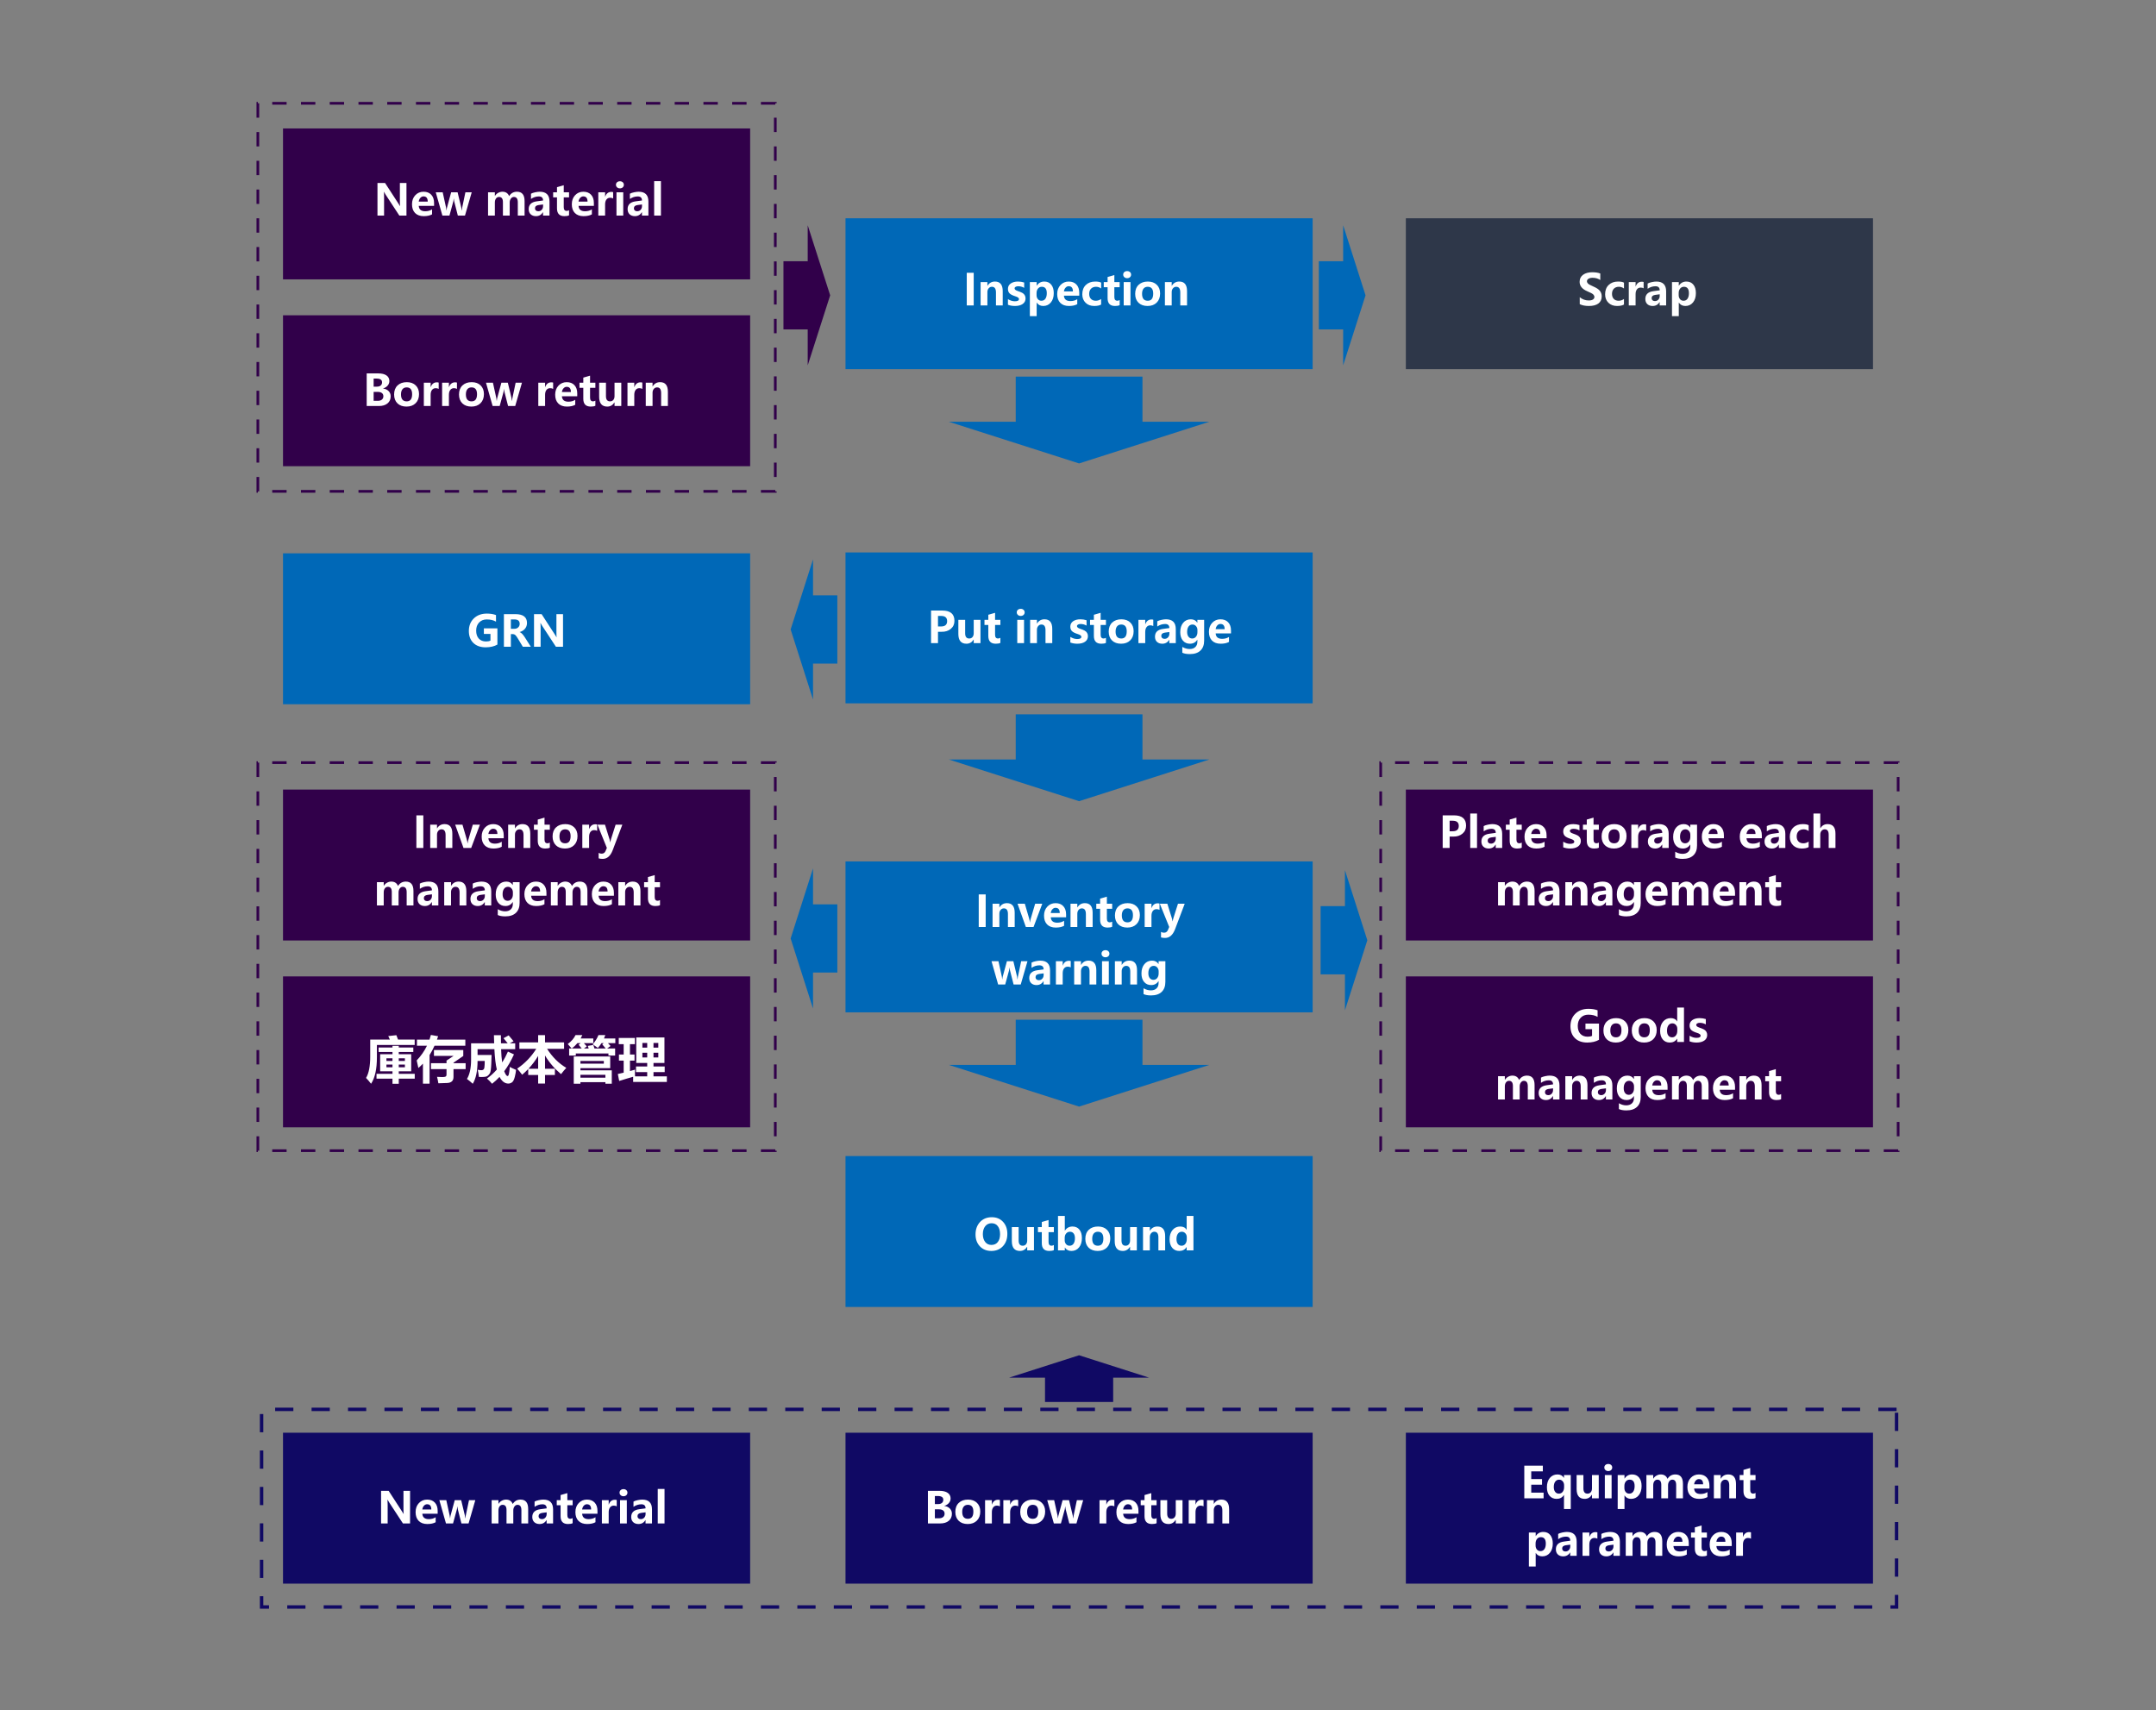 <svg width="600" height="476" viewBox="0 0 600 476" fill="none" xmlns="http://www.w3.org/2000/svg">
<rect x="0" y="0" width="600" height="476" fill="#808080" stroke="none"/>
<g clip-path="url(#clip0_3072_13610)">
<path d="M215.76 28.75H71.76V136.75H215.76V28.75Z" stroke="#31004A" stroke-width="0.75" stroke-miterlimit="10" stroke-dasharray="4 4"/>
<path d="M215.76 212.25H71.76V320.25H215.76V212.25Z" stroke="#31004A" stroke-width="0.75" stroke-miterlimit="10" stroke-dasharray="4 4"/>
<path d="M528.24 212.25H384.24V320.25H528.24V212.25Z" stroke="#31004A" stroke-width="0.75" stroke-miterlimit="10" stroke-dasharray="4 4"/>
<path d="M527.8 392.25H72.8V447.25H527.8V392.25Z" stroke="#100964" stroke-width="0.95" stroke-miterlimit="10" stroke-dasharray="5.07 5.07"/>
<path d="M365.3 60.75H235.3V102.75H365.3V60.75Z" fill="#0068B7"/>
<path d="M365.3 153.75H235.3V195.75H365.3V153.75Z" fill="#0068B7"/>
<path d="M365.3 239.75H235.3V281.75H365.3V239.75Z" fill="#0068B7"/>
<path d="M521.24 219.75H391.24V261.75H521.24V219.75Z" fill="#31004A"/>
<path d="M521.24 271.75H391.24V313.75H521.24V271.75Z" fill="#31004A"/>
<path d="M365.3 321.75H235.3V363.75H365.3V321.75Z" fill="#0068B7"/>
<path d="M365.3 398.75H235.3V440.75H365.3V398.75Z" fill="#100964"/>
<path d="M521.24 398.75H391.24V440.75H521.24V398.75Z" fill="#100964"/>
<path d="M521.24 60.75H391.24V102.75H521.24V60.75Z" fill="#2E3749"/>
<path d="M208.76 87.75H78.76V129.75H208.76V87.75Z" fill="#31004A"/>
<path d="M208.76 35.75H78.76V77.75H208.76V35.75Z" fill="#31004A"/>
<path d="M208.76 154H78.76V196H208.76V154Z" fill="#0068B7"/>
<path d="M208.76 219.75H78.76V261.75H208.76V219.75Z" fill="#31004A"/>
<path d="M208.76 271.75H78.76V313.75H208.76V271.75Z" fill="#31004A"/>
<path d="M208.76 398.75H78.76V440.75H208.76V398.75Z" fill="#100964"/>
<path d="M226.26 184.68H233.03V165.7H226.26V155.69L220.03 175.19L226.26 194.69V184.68Z" fill="#0068B7"/>
<path d="M224.78 72.7H218.03V91.68H224.78V101.69L231.03 82.19L224.78 62.69V72.7Z" fill="#31004A"/>
<path d="M373.79 72.7H367.02V91.68H373.79V101.69L380.02 82.19L373.79 62.69V72.7Z" fill="#0068B7"/>
<path d="M374.29 252.2H367.52V271.18H374.29V281.19L380.52 261.69L374.29 242.19V252.2Z" fill="#0068B7"/>
<path d="M290.82 383.43V390.19H309.79V383.43H319.8L300.3 377.19L280.8 383.43H290.82Z" fill="#100964"/>
<path d="M317.94 117.38V104.81H282.67V117.38H264.05L300.3 128.98L336.55 117.38H317.94Z" fill="#0068B7"/>
<path d="M317.94 211.38V198.81H282.67V211.38H264.05L300.3 222.98L336.55 211.38H317.94Z" fill="#0068B7"/>
<path d="M317.94 296.38V283.81H282.67V296.38H264.05L300.3 307.98L336.55 296.38H317.94Z" fill="#0068B7"/>
<path d="M226.26 270.68H233.03V251.7H226.26V241.69L220.03 261.19L226.26 280.69V270.68Z" fill="#0068B7"/>
<path d="M270.977 75.924V85H269.043V75.924H270.977ZM279.051 85H277.17V81.385C277.17 80.338 276.793 79.814 276.039 79.814C275.68 79.814 275.381 79.955 275.143 80.236C274.904 80.514 274.785 80.869 274.785 81.303V85H272.893V78.519H274.785V79.551H274.809C275.281 78.758 275.977 78.361 276.895 78.361C278.332 78.361 279.051 79.252 279.051 81.033V85ZM280.504 83.26C281.152 83.654 281.787 83.852 282.408 83.852C283.189 83.852 283.58 83.643 283.58 83.225C283.58 82.928 283.258 82.68 282.613 82.481C281.809 82.231 281.256 81.953 280.955 81.648C280.654 81.34 280.504 80.924 280.504 80.4C280.504 79.764 280.762 79.266 281.277 78.906C281.793 78.543 282.469 78.361 283.305 78.361C283.898 78.361 284.471 78.449 285.021 78.625V80.113C284.518 79.816 283.963 79.668 283.357 79.668C283.057 79.668 282.814 79.723 282.631 79.832C282.447 79.938 282.355 80.078 282.355 80.254C282.355 80.551 282.629 80.791 283.176 80.975C283.762 81.17 284.201 81.348 284.494 81.508C284.791 81.668 285.016 81.879 285.168 82.141C285.324 82.402 285.402 82.705 285.402 83.049C285.402 83.717 285.135 84.236 284.6 84.607C284.064 84.975 283.35 85.158 282.455 85.158C281.752 85.158 281.102 85.047 280.504 84.824V83.26ZM288.496 84.221V87.982H286.604V78.519H288.496V79.51H288.52C289.016 78.744 289.717 78.361 290.623 78.361C291.447 78.361 292.092 78.65 292.557 79.228C293.021 79.803 293.254 80.586 293.254 81.578C293.254 82.66 292.984 83.527 292.445 84.18C291.906 84.832 291.199 85.158 290.324 85.158C289.531 85.158 288.93 84.846 288.52 84.221H288.496ZM288.467 82.135C288.467 82.596 288.592 82.973 288.842 83.266C289.092 83.559 289.416 83.705 289.814 83.705C290.287 83.705 290.654 83.522 290.916 83.154C291.182 82.787 291.314 82.268 291.314 81.596C291.314 80.408 290.852 79.814 289.926 79.814C289.496 79.814 289.145 79.978 288.871 80.307C288.602 80.635 288.467 81.057 288.467 81.572V82.135ZM300.35 82.293H296.084C296.15 83.297 296.756 83.799 297.9 83.799C298.615 83.799 299.246 83.623 299.793 83.272V84.66C299.203 84.992 298.43 85.158 297.473 85.158C296.441 85.158 295.639 84.867 295.064 84.285C294.494 83.703 294.209 82.893 294.209 81.853C294.209 80.818 294.514 79.978 295.123 79.334C295.732 78.686 296.498 78.361 297.42 78.361C298.338 78.361 299.055 78.641 299.57 79.199C300.09 79.754 300.35 80.518 300.35 81.49V82.293ZM298.586 81.109C298.586 80.141 298.193 79.656 297.408 79.656C297.084 79.656 296.797 79.789 296.547 80.055C296.297 80.32 296.141 80.672 296.078 81.109H298.586ZM306.438 84.76C305.984 85.025 305.34 85.158 304.504 85.158C303.516 85.158 302.717 84.857 302.107 84.256C301.498 83.654 301.193 82.875 301.193 81.918C301.193 80.816 301.521 79.949 302.178 79.316C302.834 78.68 303.709 78.361 304.803 78.361C305.541 78.361 306.088 78.463 306.443 78.666V80.289C306.01 79.973 305.537 79.814 305.025 79.814C304.447 79.814 303.982 79.99 303.631 80.342C303.283 80.693 303.109 81.176 303.109 81.789C303.109 82.383 303.275 82.852 303.607 83.195C303.939 83.535 304.391 83.705 304.961 83.705C305.465 83.705 305.957 83.545 306.438 83.225V84.76ZM311.594 84.924C311.309 85.08 310.877 85.158 310.299 85.158C308.924 85.158 308.236 84.436 308.236 82.99V79.932H307.17V78.519H308.236V77.096L310.117 76.557V78.519H311.594V79.932H310.117V82.662C310.117 83.353 310.391 83.699 310.938 83.699C311.148 83.699 311.367 83.637 311.594 83.512V84.924ZM312.578 76.428C312.578 76.139 312.68 75.904 312.883 75.725C313.09 75.541 313.354 75.449 313.674 75.449C314.002 75.449 314.268 75.543 314.471 75.731C314.674 75.914 314.775 76.147 314.775 76.428C314.775 76.713 314.672 76.951 314.465 77.143C314.258 77.33 313.994 77.424 313.674 77.424C313.357 77.424 313.096 77.328 312.889 77.137C312.682 76.945 312.578 76.709 312.578 76.428ZM312.719 85V78.519H314.605V85H312.719ZM315.912 81.789C315.912 80.723 316.23 79.885 316.867 79.275C317.508 78.666 318.367 78.361 319.445 78.361C320.488 78.361 321.316 78.662 321.93 79.264C322.543 79.861 322.85 80.666 322.85 81.678C322.85 82.74 322.535 83.586 321.906 84.215C321.277 84.844 320.426 85.158 319.352 85.158C318.297 85.158 317.459 84.857 316.838 84.256C316.221 83.65 315.912 82.828 315.912 81.789ZM317.828 81.766C317.828 83.059 318.355 83.705 319.41 83.705C320.422 83.705 320.928 83.041 320.928 81.713C320.928 80.447 320.418 79.814 319.398 79.814C318.902 79.814 318.516 79.984 318.238 80.324C317.965 80.664 317.828 81.144 317.828 81.766ZM330.344 85H328.463V81.385C328.463 80.338 328.086 79.814 327.332 79.814C326.973 79.814 326.674 79.955 326.436 80.236C326.197 80.514 326.078 80.869 326.078 81.303V85H324.186V78.519H326.078V79.551H326.102C326.574 78.758 327.27 78.361 328.188 78.361C329.625 78.361 330.344 79.252 330.344 81.033V85Z" fill="white"/>
<path d="M439.633 82.715C440.363 83.32 441.193 83.623 442.123 83.623C442.65 83.623 443.047 83.533 443.312 83.353C443.578 83.17 443.711 82.936 443.711 82.65C443.711 82.404 443.605 82.172 443.395 81.953C443.184 81.734 442.627 81.438 441.725 81.062C440.307 80.461 439.598 79.586 439.598 78.438C439.598 77.594 439.918 76.939 440.559 76.475C441.203 76.006 442.055 75.772 443.113 75.772C444 75.772 444.744 75.887 445.346 76.117V77.934C444.736 77.519 444.023 77.312 443.207 77.312C442.73 77.312 442.35 77.4 442.064 77.576C441.779 77.748 441.637 77.981 441.637 78.273C441.637 78.508 441.734 78.725 441.93 78.924C442.125 79.119 442.607 79.385 443.377 79.721C444.279 80.107 444.898 80.516 445.234 80.945C445.574 81.375 445.744 81.887 445.744 82.481C445.744 83.352 445.436 84.016 444.818 84.473C444.201 84.93 443.324 85.158 442.188 85.158C441.148 85.158 440.297 84.99 439.633 84.654V82.715ZM451.938 84.76C451.484 85.025 450.84 85.158 450.004 85.158C449.016 85.158 448.217 84.857 447.607 84.256C446.998 83.654 446.693 82.875 446.693 81.918C446.693 80.816 447.021 79.949 447.678 79.316C448.334 78.68 449.209 78.361 450.303 78.361C451.041 78.361 451.588 78.463 451.943 78.666V80.289C451.51 79.973 451.037 79.814 450.525 79.814C449.947 79.814 449.482 79.99 449.131 80.342C448.783 80.693 448.609 81.176 448.609 81.789C448.609 82.383 448.775 82.852 449.107 83.195C449.439 83.535 449.891 83.705 450.461 83.705C450.965 83.705 451.457 83.545 451.938 83.225V84.76ZM457.41 80.236C457.18 80.103 456.9 80.037 456.572 80.037C456.143 80.037 455.801 80.201 455.547 80.529C455.297 80.857 455.172 81.309 455.172 81.883V85H453.279V78.519H455.172V79.738H455.195C455.508 78.852 456.076 78.408 456.9 78.408C457.123 78.408 457.293 78.434 457.41 78.484V80.236ZM458.523 78.912C458.816 78.748 459.207 78.615 459.695 78.514C460.188 78.412 460.607 78.361 460.955 78.361C462.768 78.361 463.674 79.269 463.674 81.086V85H461.875V84.057H461.852C461.41 84.791 460.764 85.158 459.912 85.158C459.299 85.158 458.807 84.984 458.436 84.637C458.068 84.285 457.885 83.809 457.885 83.207C457.885 81.965 458.625 81.242 460.105 81.039L461.887 80.799C461.887 80.045 461.494 79.668 460.709 79.668C459.936 79.668 459.207 79.902 458.523 80.371V78.912ZM460.662 82.064C459.979 82.154 459.637 82.463 459.637 82.99C459.637 83.232 459.719 83.428 459.883 83.576C460.051 83.725 460.275 83.799 460.557 83.799C460.943 83.799 461.262 83.662 461.512 83.389C461.762 83.115 461.887 82.775 461.887 82.369V81.906L460.662 82.064ZM467.195 84.221V87.982H465.303V78.519H467.195V79.51H467.219C467.715 78.744 468.416 78.361 469.322 78.361C470.146 78.361 470.791 78.65 471.256 79.228C471.721 79.803 471.953 80.586 471.953 81.578C471.953 82.66 471.684 83.527 471.145 84.18C470.605 84.832 469.898 85.158 469.023 85.158C468.23 85.158 467.629 84.846 467.219 84.221H467.195ZM467.166 82.135C467.166 82.596 467.291 82.973 467.541 83.266C467.791 83.559 468.115 83.705 468.514 83.705C468.986 83.705 469.354 83.522 469.615 83.154C469.881 82.787 470.014 82.268 470.014 81.596C470.014 80.408 469.551 79.814 468.625 79.814C468.195 79.814 467.844 79.978 467.57 80.307C467.301 80.635 467.166 81.057 467.166 81.572V82.135Z" fill="white"/>
<path d="M102.049 113V103.924H105.271C106.26 103.924 107.021 104.111 107.557 104.486C108.092 104.861 108.359 105.381 108.359 106.045C108.359 106.537 108.193 106.969 107.861 107.34C107.529 107.711 107.111 107.967 106.607 108.107V108.131C107.24 108.209 107.75 108.443 108.137 108.834C108.527 109.225 108.723 109.715 108.723 110.305C108.723 111.129 108.43 111.785 107.844 112.273C107.258 112.758 106.457 113 105.441 113H102.049ZM103.982 105.365V107.609H104.902C105.344 107.609 105.691 107.504 105.945 107.293C106.199 107.082 106.326 106.787 106.326 106.408C106.326 105.713 105.818 105.365 104.803 105.365H103.982ZM103.982 109.068V111.559H105.131C105.619 111.559 106 111.445 106.273 111.219C106.551 110.992 106.689 110.678 106.689 110.275C106.689 109.893 106.553 109.596 106.279 109.385C106.006 109.174 105.617 109.068 105.113 109.068H103.982ZM109.678 109.789C109.678 108.723 109.996 107.885 110.633 107.275C111.273 106.666 112.133 106.361 113.211 106.361C114.254 106.361 115.082 106.662 115.695 107.264C116.309 107.861 116.615 108.666 116.615 109.678C116.615 110.74 116.301 111.586 115.672 112.215C115.043 112.844 114.191 113.158 113.117 113.158C112.062 113.158 111.225 112.857 110.604 112.256C109.986 111.65 109.678 110.828 109.678 109.789ZM111.594 109.766C111.594 111.059 112.121 111.705 113.176 111.705C114.188 111.705 114.693 111.041 114.693 109.713C114.693 108.447 114.184 107.814 113.164 107.814C112.668 107.814 112.281 107.984 112.004 108.324C111.73 108.664 111.594 109.145 111.594 109.766ZM122.082 108.236C121.852 108.104 121.572 108.037 121.244 108.037C120.814 108.037 120.473 108.201 120.219 108.529C119.969 108.857 119.844 109.309 119.844 109.883V113H117.951V106.52H119.844V107.738H119.867C120.18 106.852 120.748 106.408 121.572 106.408C121.795 106.408 121.965 106.434 122.082 106.484V108.236ZM127.168 108.236C126.938 108.104 126.658 108.037 126.33 108.037C125.9 108.037 125.559 108.201 125.305 108.529C125.055 108.857 124.93 109.309 124.93 109.883V113H123.037V106.52H124.93V107.738H124.953C125.266 106.852 125.834 106.408 126.658 106.408C126.881 106.408 127.051 106.434 127.168 106.484V108.236ZM127.736 109.789C127.736 108.723 128.055 107.885 128.691 107.275C129.332 106.666 130.191 106.361 131.27 106.361C132.312 106.361 133.141 106.662 133.754 107.264C134.367 107.861 134.674 108.666 134.674 109.678C134.674 110.74 134.359 111.586 133.73 112.215C133.102 112.844 132.25 113.158 131.176 113.158C130.121 113.158 129.283 112.857 128.662 112.256C128.045 111.65 127.736 110.828 127.736 109.789ZM129.652 109.766C129.652 111.059 130.18 111.705 131.234 111.705C132.246 111.705 132.752 111.041 132.752 109.713C132.752 108.447 132.242 107.814 131.223 107.814C130.727 107.814 130.34 107.984 130.062 108.324C129.789 108.664 129.652 109.145 129.652 109.766ZM145.256 106.52L143.381 113H141.395L140.398 109.109C140.332 108.848 140.297 108.58 140.293 108.307H140.252C140.225 108.615 140.184 108.875 140.129 109.086L139.057 113H137.094L135.248 106.52H137.182L138.125 110.82C138.164 110.992 138.195 111.229 138.219 111.529H138.26C138.279 111.24 138.316 110.996 138.371 110.797L139.531 106.52H141.324L142.361 110.826C142.389 110.943 142.418 111.182 142.449 111.541H142.496C142.508 111.334 142.541 111.096 142.596 110.826L143.498 106.52H145.256ZM153.934 108.236C153.703 108.104 153.424 108.037 153.096 108.037C152.666 108.037 152.324 108.201 152.07 108.529C151.82 108.857 151.695 109.309 151.695 109.883V113H149.803V106.52H151.695V107.738H151.719C152.031 106.852 152.6 106.408 153.424 106.408C153.646 106.408 153.816 106.434 153.934 106.484V108.236ZM160.643 110.293H156.377C156.443 111.297 157.049 111.799 158.193 111.799C158.908 111.799 159.539 111.623 160.086 111.271V112.66C159.496 112.992 158.723 113.158 157.766 113.158C156.734 113.158 155.932 112.867 155.357 112.285C154.787 111.703 154.502 110.893 154.502 109.854C154.502 108.818 154.807 107.979 155.416 107.334C156.025 106.686 156.791 106.361 157.713 106.361C158.631 106.361 159.348 106.641 159.863 107.199C160.383 107.754 160.643 108.518 160.643 109.49V110.293ZM158.879 109.109C158.879 108.141 158.486 107.656 157.701 107.656C157.377 107.656 157.09 107.789 156.84 108.055C156.59 108.32 156.434 108.672 156.371 109.109H158.879ZM165.688 112.924C165.402 113.08 164.971 113.158 164.393 113.158C163.018 113.158 162.33 112.436 162.33 110.99V107.932H161.264V106.52H162.33V105.096L164.211 104.557V106.52H165.688V107.932H164.211V110.662C164.211 111.354 164.484 111.699 165.031 111.699C165.242 111.699 165.461 111.637 165.688 111.512V112.924ZM172.9 113H171.02V112.01H170.99C170.506 112.775 169.844 113.158 169.004 113.158C167.496 113.158 166.742 112.248 166.742 110.428V106.52H168.635V110.252C168.635 111.221 169.014 111.705 169.771 111.705C170.15 111.705 170.453 111.572 170.68 111.307C170.906 111.041 171.02 110.682 171.02 110.229V106.52H172.9V113ZM178.754 108.236C178.523 108.104 178.244 108.037 177.916 108.037C177.486 108.037 177.145 108.201 176.891 108.529C176.641 108.857 176.516 109.309 176.516 109.883V113H174.623V106.52H176.516V107.738H176.539C176.852 106.852 177.42 106.408 178.244 106.408C178.467 106.408 178.637 106.434 178.754 106.484V108.236ZM185.867 113H183.986V109.385C183.986 108.338 183.609 107.814 182.855 107.814C182.496 107.814 182.197 107.955 181.959 108.236C181.721 108.514 181.602 108.869 181.602 109.303V113H179.709V106.52H181.602V107.551H181.625C182.098 106.758 182.793 106.361 183.711 106.361C185.148 106.361 185.867 107.252 185.867 109.033V113Z" fill="white"/>
<path d="M113.117 60H111.137L107.293 54.129C107.094 53.824 106.949 53.578 106.859 53.391H106.83C106.865 53.703 106.883 54.185 106.883 54.838V60H105.049V50.924H107.158L110.861 56.631C111.107 57.01 111.258 57.25 111.312 57.352H111.342C111.303 57.133 111.283 56.715 111.283 56.098V50.924H113.117V60ZM120.799 57.293H116.533C116.6 58.297 117.205 58.799 118.35 58.799C119.064 58.799 119.695 58.623 120.242 58.272V59.66C119.652 59.992 118.879 60.158 117.922 60.158C116.891 60.158 116.088 59.867 115.514 59.285C114.943 58.703 114.658 57.893 114.658 56.853C114.658 55.818 114.963 54.978 115.572 54.334C116.182 53.685 116.947 53.361 117.869 53.361C118.787 53.361 119.504 53.641 120.02 54.199C120.539 54.754 120.799 55.518 120.799 56.49V57.293ZM119.035 56.109C119.035 55.141 118.643 54.656 117.857 54.656C117.533 54.656 117.246 54.789 116.996 55.055C116.746 55.32 116.59 55.672 116.527 56.109H119.035ZM131.275 53.52L129.4 60H127.414L126.418 56.109C126.352 55.848 126.316 55.58 126.312 55.307H126.271C126.244 55.615 126.203 55.875 126.148 56.086L125.076 60H123.113L121.268 53.52H123.201L124.145 57.82C124.184 57.992 124.215 58.228 124.238 58.529H124.279C124.299 58.24 124.336 57.996 124.391 57.797L125.551 53.52H127.344L128.381 57.826C128.408 57.943 128.438 58.182 128.469 58.541H128.516C128.527 58.334 128.561 58.096 128.615 57.826L129.518 53.52H131.275ZM145.988 60H144.102V56.303C144.102 55.31 143.74 54.815 143.018 54.815C142.682 54.815 142.402 54.965 142.18 55.266C141.957 55.566 141.846 55.934 141.846 56.367V60H139.959V56.256C139.959 55.295 139.602 54.815 138.887 54.815C138.531 54.815 138.246 54.959 138.031 55.248C137.82 55.533 137.715 55.912 137.715 56.385V60H135.822V53.52H137.715V54.533H137.738C137.965 54.162 138.266 53.875 138.641 53.672C139.016 53.465 139.41 53.361 139.824 53.361C140.734 53.361 141.357 53.77 141.693 54.586C142.193 53.77 142.92 53.361 143.873 53.361C145.283 53.361 145.988 54.232 145.988 55.975V60ZM147.77 53.912C148.062 53.748 148.453 53.615 148.941 53.514C149.434 53.412 149.854 53.361 150.201 53.361C152.014 53.361 152.92 54.27 152.92 56.086V60H151.121V59.057H151.098C150.656 59.791 150.01 60.158 149.158 60.158C148.545 60.158 148.053 59.984 147.682 59.637C147.314 59.285 147.131 58.809 147.131 58.207C147.131 56.965 147.871 56.242 149.352 56.039L151.133 55.799C151.133 55.045 150.74 54.668 149.955 54.668C149.182 54.668 148.453 54.902 147.77 55.371V53.912ZM149.908 57.065C149.225 57.154 148.883 57.463 148.883 57.99C148.883 58.232 148.965 58.428 149.129 58.576C149.297 58.725 149.521 58.799 149.803 58.799C150.189 58.799 150.508 58.662 150.758 58.389C151.008 58.115 151.133 57.775 151.133 57.369V56.906L149.908 57.065ZM158.363 59.924C158.078 60.08 157.646 60.158 157.068 60.158C155.693 60.158 155.006 59.435 155.006 57.99V54.932H153.939V53.52H155.006V52.096L156.887 51.557V53.52H158.363V54.932H156.887V57.662C156.887 58.353 157.16 58.699 157.707 58.699C157.918 58.699 158.137 58.637 158.363 58.512V59.924ZM165.271 57.293H161.006C161.072 58.297 161.678 58.799 162.822 58.799C163.537 58.799 164.168 58.623 164.715 58.272V59.66C164.125 59.992 163.352 60.158 162.395 60.158C161.363 60.158 160.561 59.867 159.986 59.285C159.416 58.703 159.131 57.893 159.131 56.853C159.131 55.818 159.436 54.978 160.045 54.334C160.654 53.685 161.42 53.361 162.342 53.361C163.26 53.361 163.977 53.641 164.492 54.199C165.012 54.754 165.271 55.518 165.271 56.49V57.293ZM163.508 56.109C163.508 55.141 163.115 54.656 162.33 54.656C162.006 54.656 161.719 54.789 161.469 55.055C161.219 55.32 161.062 55.672 161 56.109H163.508ZM170.633 55.236C170.402 55.103 170.123 55.037 169.795 55.037C169.365 55.037 169.023 55.201 168.77 55.529C168.52 55.857 168.395 56.309 168.395 56.883V60H166.502V53.52H168.395V54.738H168.418C168.73 53.852 169.299 53.408 170.123 53.408C170.346 53.408 170.516 53.434 170.633 53.484V55.236ZM171.418 51.428C171.418 51.139 171.52 50.904 171.723 50.725C171.93 50.541 172.193 50.449 172.514 50.449C172.842 50.449 173.107 50.543 173.311 50.73C173.514 50.914 173.615 51.147 173.615 51.428C173.615 51.713 173.512 51.951 173.305 52.143C173.098 52.33 172.834 52.424 172.514 52.424C172.197 52.424 171.936 52.328 171.729 52.137C171.521 51.945 171.418 51.709 171.418 51.428ZM171.559 60V53.52H173.445V60H171.559ZM175.297 53.912C175.59 53.748 175.98 53.615 176.469 53.514C176.961 53.412 177.381 53.361 177.729 53.361C179.541 53.361 180.447 54.27 180.447 56.086V60H178.648V59.057H178.625C178.184 59.791 177.537 60.158 176.686 60.158C176.072 60.158 175.58 59.984 175.209 59.637C174.842 59.285 174.658 58.809 174.658 58.207C174.658 56.965 175.398 56.242 176.879 56.039L178.66 55.799C178.66 55.045 178.268 54.668 177.482 54.668C176.709 54.668 175.98 54.902 175.297 55.371V53.912ZM177.436 57.065C176.752 57.154 176.41 57.463 176.41 57.99C176.41 58.232 176.492 58.428 176.656 58.576C176.824 58.725 177.049 58.799 177.33 58.799C177.717 58.799 178.035 58.662 178.285 58.389C178.535 58.115 178.66 57.775 178.66 57.369V56.906L177.436 57.065ZM182.047 60V50.408H183.934V60H182.047Z" fill="white"/>
<path d="M138.426 179.391C137.539 179.902 136.449 180.158 135.156 180.158C133.711 180.158 132.57 179.752 131.734 178.939C130.898 178.127 130.48 177.016 130.48 175.605C130.48 174.176 130.939 173.014 131.857 172.119C132.779 171.221 133.992 170.771 135.496 170.771C136.465 170.771 137.311 170.908 138.033 171.182V173.016C137.33 172.605 136.471 172.4 135.455 172.4C134.58 172.4 133.871 172.686 133.328 173.256C132.785 173.826 132.514 174.578 132.514 175.512C132.514 176.461 132.758 177.201 133.246 177.732C133.738 178.264 134.408 178.529 135.256 178.529C135.76 178.529 136.172 178.451 136.492 178.295V176.432H134.658V174.879H138.426V179.391ZM147.725 180H145.498L144.074 177.639C143.781 177.15 143.541 176.836 143.354 176.695C143.166 176.555 142.967 176.484 142.756 176.484H142.17V180H140.236V170.924H143.418C145.578 170.924 146.658 171.744 146.658 173.385C146.658 174.002 146.477 174.531 146.113 174.973C145.754 175.414 145.258 175.725 144.625 175.904V175.928C145.043 176.068 145.506 176.529 146.014 177.311L147.725 180ZM142.17 172.395V175.008H143.119C143.572 175.008 143.936 174.877 144.209 174.615C144.486 174.35 144.625 174.02 144.625 173.625C144.625 172.805 144.135 172.395 143.154 172.395H142.17ZM156.684 180H154.703L150.859 174.129C150.66 173.824 150.516 173.578 150.426 173.391H150.396C150.432 173.703 150.449 174.186 150.449 174.838V180H148.615V170.924H150.725L154.428 176.631C154.674 177.01 154.824 177.25 154.879 177.352H154.908C154.869 177.133 154.85 176.715 154.85 176.098V170.924H156.684V180Z" fill="white"/>
<path d="M261.037 175.836V179H259.104V169.924H262.227C264.484 169.924 265.613 170.881 265.613 172.795C265.613 173.725 265.271 174.471 264.588 175.033C263.908 175.592 263.057 175.859 262.033 175.836H261.037ZM261.037 171.424V174.354H261.875C263.012 174.354 263.58 173.859 263.58 172.871C263.58 171.906 263.018 171.424 261.893 171.424H261.037ZM272.861 179H270.98V178.01H270.951C270.467 178.775 269.805 179.158 268.965 179.158C267.457 179.158 266.703 178.248 266.703 176.428V172.52H268.596V176.252C268.596 177.221 268.975 177.705 269.732 177.705C270.111 177.705 270.414 177.572 270.641 177.307C270.867 177.041 270.98 176.682 270.98 176.229V172.52H272.861V179ZM278.398 178.924C278.113 179.08 277.682 179.158 277.104 179.158C275.729 179.158 275.041 178.436 275.041 176.99V173.932H273.975V172.52H275.041V171.096L276.922 170.557V172.52H278.398V173.932H276.922V176.662C276.922 177.354 277.195 177.699 277.742 177.699C277.953 177.699 278.172 177.637 278.398 177.512V178.924ZM282.957 170.428C282.957 170.139 283.059 169.904 283.262 169.725C283.469 169.541 283.732 169.449 284.053 169.449C284.381 169.449 284.646 169.543 284.85 169.73C285.053 169.914 285.154 170.146 285.154 170.428C285.154 170.713 285.051 170.951 284.844 171.143C284.637 171.33 284.373 171.424 284.053 171.424C283.736 171.424 283.475 171.328 283.268 171.137C283.061 170.945 282.957 170.709 282.957 170.428ZM283.098 179V172.52H284.984V179H283.098ZM292.836 179H290.955V175.385C290.955 174.338 290.578 173.814 289.824 173.814C289.465 173.814 289.166 173.955 288.928 174.236C288.689 174.514 288.57 174.869 288.57 175.303V179H286.678V172.52H288.57V173.551H288.594C289.066 172.758 289.762 172.361 290.68 172.361C292.117 172.361 292.836 173.252 292.836 175.033V179ZM297.863 177.26C298.512 177.654 299.146 177.852 299.768 177.852C300.549 177.852 300.939 177.643 300.939 177.225C300.939 176.928 300.617 176.68 299.973 176.48C299.168 176.23 298.615 175.953 298.314 175.648C298.014 175.34 297.863 174.924 297.863 174.4C297.863 173.764 298.121 173.266 298.637 172.906C299.152 172.543 299.828 172.361 300.664 172.361C301.258 172.361 301.83 172.449 302.381 172.625V174.113C301.877 173.816 301.322 173.668 300.717 173.668C300.416 173.668 300.174 173.723 299.99 173.832C299.807 173.938 299.715 174.078 299.715 174.254C299.715 174.551 299.988 174.791 300.535 174.975C301.121 175.17 301.561 175.348 301.854 175.508C302.15 175.668 302.375 175.879 302.527 176.141C302.684 176.402 302.762 176.705 302.762 177.049C302.762 177.717 302.494 178.236 301.959 178.607C301.424 178.975 300.709 179.158 299.814 179.158C299.111 179.158 298.461 179.047 297.863 178.824V177.26ZM307.777 178.924C307.492 179.08 307.061 179.158 306.482 179.158C305.107 179.158 304.42 178.436 304.42 176.99V173.932H303.354V172.52H304.42V171.096L306.301 170.557V172.52H307.777V173.932H306.301V176.662C306.301 177.354 306.574 177.699 307.121 177.699C307.332 177.699 307.551 177.637 307.777 177.512V178.924ZM308.545 175.789C308.545 174.723 308.863 173.885 309.5 173.275C310.141 172.666 311 172.361 312.078 172.361C313.121 172.361 313.949 172.662 314.562 173.264C315.176 173.861 315.482 174.666 315.482 175.678C315.482 176.74 315.168 177.586 314.539 178.215C313.91 178.844 313.059 179.158 311.984 179.158C310.93 179.158 310.092 178.857 309.471 178.256C308.854 177.65 308.545 176.828 308.545 175.789ZM310.461 175.766C310.461 177.059 310.988 177.705 312.043 177.705C313.055 177.705 313.561 177.041 313.561 175.713C313.561 174.447 313.051 173.814 312.031 173.814C311.535 173.814 311.148 173.984 310.871 174.324C310.598 174.664 310.461 175.145 310.461 175.766ZM320.949 174.236C320.719 174.104 320.439 174.037 320.111 174.037C319.682 174.037 319.34 174.201 319.086 174.529C318.836 174.857 318.711 175.309 318.711 175.883V179H316.818V172.52H318.711V173.738H318.734C319.047 172.852 319.615 172.408 320.439 172.408C320.662 172.408 320.832 172.434 320.949 172.484V174.236ZM322.062 172.912C322.355 172.748 322.746 172.615 323.234 172.514C323.727 172.412 324.146 172.361 324.494 172.361C326.307 172.361 327.213 173.27 327.213 175.086V179H325.414V178.057H325.391C324.949 178.791 324.303 179.158 323.451 179.158C322.838 179.158 322.346 178.984 321.975 178.637C321.607 178.285 321.424 177.809 321.424 177.207C321.424 175.965 322.164 175.242 323.645 175.039L325.426 174.799C325.426 174.045 325.033 173.668 324.248 173.668C323.475 173.668 322.746 173.902 322.062 174.371V172.912ZM324.201 176.064C323.518 176.154 323.176 176.463 323.176 176.99C323.176 177.232 323.258 177.428 323.422 177.576C323.59 177.725 323.814 177.799 324.096 177.799C324.482 177.799 324.801 177.662 325.051 177.389C325.301 177.115 325.426 176.775 325.426 176.369V175.906L324.201 176.064ZM335.105 178.285C335.105 179.488 334.762 180.414 334.074 181.062C333.391 181.715 332.404 182.041 331.115 182.041C330.24 182.041 329.545 181.916 329.029 181.666V180.049C329.701 180.439 330.379 180.635 331.062 180.635C331.738 180.635 332.266 180.453 332.645 180.09C333.027 179.73 333.219 179.23 333.219 178.59V178.051H333.189C332.732 178.789 332.053 179.158 331.15 179.158C330.334 179.158 329.68 178.867 329.188 178.285C328.699 177.703 328.455 176.924 328.455 175.947C328.455 174.857 328.725 173.988 329.264 173.34C329.807 172.688 330.518 172.361 331.396 172.361C332.193 172.361 332.791 172.672 333.189 173.293H333.219V172.52H335.105V178.285ZM333.236 175.344C333.236 174.914 333.105 174.553 332.844 174.26C332.586 173.963 332.26 173.814 331.865 173.814C331.404 173.814 331.039 173.996 330.77 174.359C330.504 174.719 330.371 175.225 330.371 175.877C330.371 176.443 330.5 176.891 330.758 177.219C331.016 177.543 331.357 177.705 331.783 177.705C332.213 177.705 332.562 177.539 332.832 177.207C333.102 176.875 333.236 176.443 333.236 175.912V175.344ZM342.576 176.293H338.311C338.377 177.297 338.982 177.799 340.127 177.799C340.842 177.799 341.473 177.623 342.02 177.271V178.66C341.43 178.992 340.656 179.158 339.699 179.158C338.668 179.158 337.865 178.867 337.291 178.285C336.721 177.703 336.436 176.893 336.436 175.854C336.436 174.818 336.74 173.979 337.35 173.334C337.959 172.686 338.725 172.361 339.646 172.361C340.564 172.361 341.281 172.641 341.797 173.199C342.316 173.754 342.576 174.518 342.576 175.49V176.293ZM340.812 175.109C340.812 174.141 340.42 173.656 339.635 173.656C339.311 173.656 339.023 173.789 338.773 174.055C338.523 174.32 338.367 174.672 338.305 175.109H340.812Z" fill="white"/>
<path d="M274.309 248.924V258H272.375V248.924H274.309ZM282.383 258H280.502V254.385C280.502 253.338 280.125 252.814 279.371 252.814C279.012 252.814 278.713 252.955 278.475 253.236C278.236 253.514 278.117 253.869 278.117 254.303V258H276.225V251.52H278.117V252.551H278.141C278.613 251.758 279.309 251.361 280.227 251.361C281.664 251.361 282.383 252.252 282.383 254.033V258ZM290.059 251.52L287.627 258H285.488L283.174 251.52H285.201L286.391 255.598C286.52 256.043 286.592 256.416 286.607 256.717H286.637C286.668 256.408 286.744 256.047 286.865 255.633L288.078 251.52H290.059ZM296.686 255.293H292.42C292.486 256.297 293.092 256.799 294.236 256.799C294.951 256.799 295.582 256.623 296.129 256.271V257.66C295.539 257.992 294.766 258.158 293.809 258.158C292.777 258.158 291.975 257.867 291.4 257.285C290.83 256.703 290.545 255.893 290.545 254.854C290.545 253.818 290.85 252.979 291.459 252.334C292.068 251.686 292.834 251.361 293.756 251.361C294.674 251.361 295.391 251.641 295.906 252.199C296.426 252.754 296.686 253.518 296.686 254.49V255.293ZM294.922 254.109C294.922 253.141 294.529 252.656 293.744 252.656C293.42 252.656 293.133 252.789 292.883 253.055C292.633 253.32 292.477 253.672 292.414 254.109H294.922ZM304.074 258H302.193V254.385C302.193 253.338 301.816 252.814 301.062 252.814C300.703 252.814 300.404 252.955 300.166 253.236C299.928 253.514 299.809 253.869 299.809 254.303V258H297.916V251.52H299.809V252.551H299.832C300.305 251.758 301 251.361 301.918 251.361C303.355 251.361 304.074 252.252 304.074 254.033V258ZM309.512 257.924C309.227 258.08 308.795 258.158 308.217 258.158C306.842 258.158 306.154 257.436 306.154 255.99V252.932H305.088V251.52H306.154V250.096L308.035 249.557V251.52H309.512V252.932H308.035V255.662C308.035 256.354 308.309 256.699 308.855 256.699C309.066 256.699 309.285 256.637 309.512 256.512V257.924ZM310.279 254.789C310.279 253.723 310.598 252.885 311.234 252.275C311.875 251.666 312.734 251.361 313.812 251.361C314.855 251.361 315.684 251.662 316.297 252.264C316.91 252.861 317.217 253.666 317.217 254.678C317.217 255.74 316.902 256.586 316.273 257.215C315.645 257.844 314.793 258.158 313.719 258.158C312.664 258.158 311.826 257.857 311.205 257.256C310.588 256.65 310.279 255.828 310.279 254.789ZM312.195 254.766C312.195 256.059 312.723 256.705 313.777 256.705C314.789 256.705 315.295 256.041 315.295 254.713C315.295 253.447 314.785 252.814 313.766 252.814C313.27 252.814 312.883 252.984 312.605 253.324C312.332 253.664 312.195 254.145 312.195 254.766ZM322.684 253.236C322.453 253.104 322.174 253.037 321.846 253.037C321.416 253.037 321.074 253.201 320.82 253.529C320.57 253.857 320.445 254.309 320.445 254.883V258H318.553V251.52H320.445V252.738H320.469C320.781 251.852 321.35 251.408 322.174 251.408C322.396 251.408 322.566 251.434 322.684 251.484V253.236ZM329.697 251.52L327.025 258.58C326.404 260.221 325.475 261.041 324.236 261.041C323.748 261.041 323.369 260.99 323.1 260.889V259.371C323.354 259.516 323.633 259.588 323.938 259.588C324.453 259.588 324.816 259.338 325.027 258.838L325.385 257.988L322.766 251.52H324.863L326.129 255.58C326.207 255.826 326.264 256.102 326.299 256.406H326.334C326.361 256.199 326.426 255.928 326.527 255.592L327.822 251.52H329.697ZM285.939 267.52L284.064 274H282.078L281.082 270.109C281.016 269.848 280.98 269.58 280.977 269.307H280.936C280.908 269.615 280.867 269.875 280.812 270.086L279.74 274H277.777L275.932 267.52H277.865L278.809 271.82C278.848 271.992 278.879 272.229 278.902 272.529H278.943C278.963 272.24 279 271.996 279.055 271.797L280.215 267.52H282.008L283.045 271.826C283.072 271.943 283.102 272.182 283.133 272.541H283.18C283.191 272.334 283.225 272.096 283.279 271.826L284.182 267.52H285.939ZM287.07 267.912C287.363 267.748 287.754 267.615 288.242 267.514C288.734 267.412 289.154 267.361 289.502 267.361C291.314 267.361 292.221 268.27 292.221 270.086V274H290.422V273.057H290.398C289.957 273.791 289.311 274.158 288.459 274.158C287.846 274.158 287.354 273.984 286.982 273.637C286.615 273.285 286.432 272.809 286.432 272.207C286.432 270.965 287.172 270.242 288.652 270.039L290.434 269.799C290.434 269.045 290.041 268.668 289.256 268.668C288.482 268.668 287.754 268.902 287.07 269.371V267.912ZM289.209 271.064C288.525 271.154 288.184 271.463 288.184 271.99C288.184 272.232 288.266 272.428 288.43 272.576C288.598 272.725 288.822 272.799 289.104 272.799C289.49 272.799 289.809 272.662 290.059 272.389C290.309 272.115 290.434 271.775 290.434 271.369V270.906L289.209 271.064ZM297.98 269.236C297.75 269.104 297.471 269.037 297.143 269.037C296.713 269.037 296.371 269.201 296.117 269.529C295.867 269.857 295.742 270.309 295.742 270.883V274H293.85V267.52H295.742V268.738H295.766C296.078 267.852 296.646 267.408 297.471 267.408C297.693 267.408 297.863 267.434 297.98 267.484V269.236ZM305.094 274H303.213V270.385C303.213 269.338 302.836 268.814 302.082 268.814C301.723 268.814 301.424 268.955 301.186 269.236C300.947 269.514 300.828 269.869 300.828 270.303V274H298.936V267.52H300.828V268.551H300.852C301.324 267.758 302.02 267.361 302.938 267.361C304.375 267.361 305.094 268.252 305.094 270.033V274ZM306.547 265.428C306.547 265.139 306.648 264.904 306.852 264.725C307.059 264.541 307.322 264.449 307.643 264.449C307.971 264.449 308.236 264.543 308.439 264.73C308.643 264.914 308.744 265.146 308.744 265.428C308.744 265.713 308.641 265.951 308.434 266.143C308.227 266.33 307.963 266.424 307.643 266.424C307.326 266.424 307.064 266.328 306.857 266.137C306.65 265.945 306.547 265.709 306.547 265.428ZM306.688 274V267.52H308.574V274H306.688ZM316.426 274H314.545V270.385C314.545 269.338 314.168 268.814 313.414 268.814C313.055 268.814 312.756 268.955 312.518 269.236C312.279 269.514 312.16 269.869 312.16 270.303V274H310.268V267.52H312.16V268.551H312.184C312.656 267.758 313.352 267.361 314.27 267.361C315.707 267.361 316.426 268.252 316.426 270.033V274ZM324.312 273.285C324.312 274.488 323.969 275.414 323.281 276.062C322.598 276.715 321.611 277.041 320.322 277.041C319.447 277.041 318.752 276.916 318.236 276.666V275.049C318.908 275.439 319.586 275.635 320.27 275.635C320.945 275.635 321.473 275.453 321.852 275.09C322.234 274.73 322.426 274.23 322.426 273.59V273.051H322.396C321.939 273.789 321.26 274.158 320.357 274.158C319.541 274.158 318.887 273.867 318.395 273.285C317.906 272.703 317.662 271.924 317.662 270.947C317.662 269.857 317.932 268.988 318.471 268.34C319.014 267.688 319.725 267.361 320.604 267.361C321.4 267.361 321.998 267.672 322.396 268.293H322.426V267.52H324.312V273.285ZM322.443 270.344C322.443 269.914 322.312 269.553 322.051 269.26C321.793 268.963 321.467 268.814 321.072 268.814C320.611 268.814 320.246 268.996 319.977 269.359C319.711 269.719 319.578 270.225 319.578 270.877C319.578 271.443 319.707 271.891 319.965 272.219C320.223 272.543 320.564 272.705 320.99 272.705C321.42 272.705 321.77 272.539 322.039 272.207C322.309 271.875 322.443 271.443 322.443 270.912V270.344Z" fill="white"/>
<path d="M403.424 232.836V236H401.49V226.924H404.613C406.871 226.924 408 227.881 408 229.795C408 230.725 407.658 231.471 406.975 232.033C406.295 232.592 405.443 232.859 404.42 232.836H403.424ZM403.424 228.424V231.354H404.262C405.398 231.354 405.967 230.859 405.967 229.871C405.967 228.906 405.404 228.424 404.279 228.424H403.424ZM409.16 236V226.408H411.047V236H409.16ZM412.898 229.912C413.191 229.748 413.582 229.615 414.07 229.514C414.562 229.412 414.982 229.361 415.33 229.361C417.143 229.361 418.049 230.27 418.049 232.086V236H416.25V235.057H416.227C415.785 235.791 415.139 236.158 414.287 236.158C413.674 236.158 413.182 235.984 412.811 235.637C412.443 235.285 412.26 234.809 412.26 234.207C412.26 232.965 413 232.242 414.48 232.039L416.262 231.799C416.262 231.045 415.869 230.668 415.084 230.668C414.311 230.668 413.582 230.902 412.898 231.371V229.912ZM415.037 233.064C414.354 233.154 414.012 233.463 414.012 233.99C414.012 234.232 414.094 234.428 414.258 234.576C414.426 234.725 414.65 234.799 414.932 234.799C415.318 234.799 415.637 234.662 415.887 234.389C416.137 234.115 416.262 233.775 416.262 233.369V232.906L415.037 233.064ZM423.492 235.924C423.207 236.08 422.775 236.158 422.197 236.158C420.822 236.158 420.135 235.436 420.135 233.99V230.932H419.068V229.52H420.135V228.096L422.016 227.557V229.52H423.492V230.932H422.016V233.662C422.016 234.354 422.289 234.699 422.836 234.699C423.047 234.699 423.266 234.637 423.492 234.512V235.924ZM430.4 233.293H426.135C426.201 234.297 426.807 234.799 427.951 234.799C428.666 234.799 429.297 234.623 429.844 234.271V235.66C429.254 235.992 428.48 236.158 427.523 236.158C426.492 236.158 425.689 235.867 425.115 235.285C424.545 234.703 424.26 233.893 424.26 232.854C424.26 231.818 424.564 230.979 425.174 230.334C425.783 229.686 426.549 229.361 427.471 229.361C428.389 229.361 429.105 229.641 429.621 230.199C430.141 230.754 430.4 231.518 430.4 232.49V233.293ZM428.637 232.109C428.637 231.141 428.244 230.656 427.459 230.656C427.135 230.656 426.848 230.789 426.598 231.055C426.348 231.32 426.191 231.672 426.129 232.109H428.637ZM435.035 234.26C435.684 234.654 436.318 234.852 436.939 234.852C437.721 234.852 438.111 234.643 438.111 234.225C438.111 233.928 437.789 233.68 437.145 233.48C436.34 233.23 435.787 232.953 435.486 232.648C435.186 232.34 435.035 231.924 435.035 231.4C435.035 230.764 435.293 230.266 435.809 229.906C436.324 229.543 437 229.361 437.836 229.361C438.43 229.361 439.002 229.449 439.553 229.625V231.113C439.049 230.816 438.494 230.668 437.889 230.668C437.588 230.668 437.346 230.723 437.162 230.832C436.979 230.938 436.887 231.078 436.887 231.254C436.887 231.551 437.16 231.791 437.707 231.975C438.293 232.17 438.732 232.348 439.025 232.508C439.322 232.668 439.547 232.879 439.699 233.141C439.855 233.402 439.934 233.705 439.934 234.049C439.934 234.717 439.666 235.236 439.131 235.607C438.596 235.975 437.881 236.158 436.986 236.158C436.283 236.158 435.633 236.047 435.035 235.824V234.26ZM444.949 235.924C444.664 236.08 444.232 236.158 443.654 236.158C442.279 236.158 441.592 235.436 441.592 233.99V230.932H440.525V229.52H441.592V228.096L443.473 227.557V229.52H444.949V230.932H443.473V233.662C443.473 234.354 443.746 234.699 444.293 234.699C444.504 234.699 444.723 234.637 444.949 234.512V235.924ZM445.717 232.789C445.717 231.723 446.035 230.885 446.672 230.275C447.312 229.666 448.172 229.361 449.25 229.361C450.293 229.361 451.121 229.662 451.734 230.264C452.348 230.861 452.654 231.666 452.654 232.678C452.654 233.74 452.34 234.586 451.711 235.215C451.082 235.844 450.23 236.158 449.156 236.158C448.102 236.158 447.264 235.857 446.643 235.256C446.025 234.65 445.717 233.828 445.717 232.789ZM447.633 232.766C447.633 234.059 448.16 234.705 449.215 234.705C450.227 234.705 450.732 234.041 450.732 232.713C450.732 231.447 450.223 230.814 449.203 230.814C448.707 230.814 448.32 230.984 448.043 231.324C447.77 231.664 447.633 232.145 447.633 232.766ZM458.121 231.236C457.891 231.104 457.611 231.037 457.283 231.037C456.854 231.037 456.512 231.201 456.258 231.529C456.008 231.857 455.883 232.309 455.883 232.883V236H453.99V229.52H455.883V230.738H455.906C456.219 229.852 456.787 229.408 457.611 229.408C457.834 229.408 458.004 229.434 458.121 229.484V231.236ZM459.234 229.912C459.527 229.748 459.918 229.615 460.406 229.514C460.898 229.412 461.318 229.361 461.666 229.361C463.479 229.361 464.385 230.27 464.385 232.086V236H462.586V235.057H462.562C462.121 235.791 461.475 236.158 460.623 236.158C460.01 236.158 459.518 235.984 459.146 235.637C458.779 235.285 458.596 234.809 458.596 234.207C458.596 232.965 459.336 232.242 460.816 232.039L462.598 231.799C462.598 231.045 462.205 230.668 461.42 230.668C460.646 230.668 459.918 230.902 459.234 231.371V229.912ZM461.373 233.064C460.689 233.154 460.348 233.463 460.348 233.99C460.348 234.232 460.43 234.428 460.594 234.576C460.762 234.725 460.986 234.799 461.268 234.799C461.654 234.799 461.973 234.662 462.223 234.389C462.473 234.115 462.598 233.775 462.598 233.369V232.906L461.373 233.064ZM472.277 235.285C472.277 236.488 471.934 237.414 471.246 238.062C470.562 238.715 469.576 239.041 468.287 239.041C467.412 239.041 466.717 238.916 466.201 238.666V237.049C466.873 237.439 467.551 237.635 468.234 237.635C468.91 237.635 469.438 237.453 469.816 237.09C470.199 236.73 470.391 236.23 470.391 235.59V235.051H470.361C469.904 235.789 469.225 236.158 468.322 236.158C467.506 236.158 466.852 235.867 466.359 235.285C465.871 234.703 465.627 233.924 465.627 232.947C465.627 231.857 465.896 230.988 466.436 230.34C466.979 229.688 467.689 229.361 468.568 229.361C469.365 229.361 469.963 229.672 470.361 230.293H470.391V229.52H472.277V235.285ZM470.408 232.344C470.408 231.914 470.277 231.553 470.016 231.26C469.758 230.963 469.432 230.814 469.037 230.814C468.576 230.814 468.211 230.996 467.941 231.359C467.676 231.719 467.543 232.225 467.543 232.877C467.543 233.443 467.672 233.891 467.93 234.219C468.188 234.543 468.529 234.705 468.955 234.705C469.385 234.705 469.734 234.539 470.004 234.207C470.273 233.875 470.408 233.443 470.408 232.912V232.344ZM479.748 233.293H475.482C475.549 234.297 476.154 234.799 477.299 234.799C478.014 234.799 478.645 234.623 479.191 234.271V235.66C478.602 235.992 477.828 236.158 476.871 236.158C475.84 236.158 475.037 235.867 474.463 235.285C473.893 234.703 473.607 233.893 473.607 232.854C473.607 231.818 473.912 230.979 474.521 230.334C475.131 229.686 475.896 229.361 476.818 229.361C477.736 229.361 478.453 229.641 478.969 230.199C479.488 230.754 479.748 231.518 479.748 232.49V233.293ZM477.984 232.109C477.984 231.141 477.592 230.656 476.807 230.656C476.482 230.656 476.195 230.789 475.945 231.055C475.695 231.32 475.539 231.672 475.477 232.109H477.984ZM490.307 233.293H486.041C486.107 234.297 486.713 234.799 487.857 234.799C488.572 234.799 489.203 234.623 489.75 234.271V235.66C489.16 235.992 488.387 236.158 487.43 236.158C486.398 236.158 485.596 235.867 485.021 235.285C484.451 234.703 484.166 233.893 484.166 232.854C484.166 231.818 484.471 230.979 485.08 230.334C485.689 229.686 486.455 229.361 487.377 229.361C488.295 229.361 489.012 229.641 489.527 230.199C490.047 230.754 490.307 231.518 490.307 232.49V233.293ZM488.543 232.109C488.543 231.141 488.15 230.656 487.365 230.656C487.041 230.656 486.754 230.789 486.504 231.055C486.254 231.32 486.098 231.672 486.035 232.109H488.543ZM491.695 229.912C491.988 229.748 492.379 229.615 492.867 229.514C493.359 229.412 493.779 229.361 494.127 229.361C495.939 229.361 496.846 230.27 496.846 232.086V236H495.047V235.057H495.023C494.582 235.791 493.936 236.158 493.084 236.158C492.471 236.158 491.979 235.984 491.607 235.637C491.24 235.285 491.057 234.809 491.057 234.207C491.057 232.965 491.797 232.242 493.277 232.039L495.059 231.799C495.059 231.045 494.666 230.668 493.881 230.668C493.107 230.668 492.379 230.902 491.695 231.371V229.912ZM493.834 233.064C493.15 233.154 492.809 233.463 492.809 233.99C492.809 234.232 492.891 234.428 493.055 234.576C493.223 234.725 493.447 234.799 493.729 234.799C494.115 234.799 494.434 234.662 494.684 234.389C494.934 234.115 495.059 233.775 495.059 233.369V232.906L493.834 233.064ZM503.332 235.76C502.879 236.025 502.234 236.158 501.398 236.158C500.41 236.158 499.611 235.857 499.002 235.256C498.393 234.654 498.088 233.875 498.088 232.918C498.088 231.816 498.416 230.949 499.072 230.316C499.729 229.68 500.604 229.361 501.697 229.361C502.436 229.361 502.982 229.463 503.338 229.666V231.289C502.904 230.973 502.432 230.814 501.92 230.814C501.342 230.814 500.877 230.99 500.525 231.342C500.178 231.693 500.004 232.176 500.004 232.789C500.004 233.383 500.17 233.852 500.502 234.195C500.834 234.535 501.285 234.705 501.855 234.705C502.359 234.705 502.852 234.545 503.332 234.225V235.76ZM510.797 236H508.91V232.309C508.91 231.312 508.547 230.814 507.82 230.814C507.457 230.814 507.156 230.953 506.918 231.23C506.684 231.508 506.566 231.867 506.566 232.309V236H504.674V226.408H506.566V230.492H506.59C507.086 229.738 507.754 229.361 508.594 229.361C510.062 229.361 510.797 230.248 510.797 232.021V236ZM427.061 252H425.174V248.303C425.174 247.311 424.812 246.814 424.09 246.814C423.754 246.814 423.475 246.965 423.252 247.266C423.029 247.566 422.918 247.934 422.918 248.367V252H421.031V248.256C421.031 247.295 420.674 246.814 419.959 246.814C419.604 246.814 419.318 246.959 419.104 247.248C418.893 247.533 418.787 247.912 418.787 248.385V252H416.895V245.52H418.787V246.533H418.811C419.037 246.162 419.338 245.875 419.713 245.672C420.088 245.465 420.482 245.361 420.896 245.361C421.807 245.361 422.43 245.77 422.766 246.586C423.266 245.77 423.992 245.361 424.945 245.361C426.355 245.361 427.061 246.232 427.061 247.975V252ZM428.842 245.912C429.135 245.748 429.525 245.615 430.014 245.514C430.506 245.412 430.926 245.361 431.273 245.361C433.086 245.361 433.992 246.27 433.992 248.086V252H432.193V251.057H432.17C431.729 251.791 431.082 252.158 430.23 252.158C429.617 252.158 429.125 251.984 428.754 251.637C428.387 251.285 428.203 250.809 428.203 250.207C428.203 248.965 428.943 248.242 430.424 248.039L432.205 247.799C432.205 247.045 431.812 246.668 431.027 246.668C430.254 246.668 429.525 246.902 428.842 247.371V245.912ZM430.98 249.064C430.297 249.154 429.955 249.463 429.955 249.99C429.955 250.232 430.037 250.428 430.201 250.576C430.369 250.725 430.594 250.799 430.875 250.799C431.262 250.799 431.58 250.662 431.83 250.389C432.08 250.115 432.205 249.775 432.205 249.369V248.906L430.98 249.064ZM441.779 252H439.898V248.385C439.898 247.338 439.521 246.814 438.768 246.814C438.408 246.814 438.109 246.955 437.871 247.236C437.633 247.514 437.514 247.869 437.514 248.303V252H435.621V245.52H437.514V246.551H437.537C438.01 245.758 438.705 245.361 439.623 245.361C441.061 245.361 441.779 246.252 441.779 248.033V252ZM443.561 245.912C443.854 245.748 444.244 245.615 444.732 245.514C445.225 245.412 445.645 245.361 445.992 245.361C447.805 245.361 448.711 246.27 448.711 248.086V252H446.912V251.057H446.889C446.447 251.791 445.801 252.158 444.949 252.158C444.336 252.158 443.844 251.984 443.473 251.637C443.105 251.285 442.922 250.809 442.922 250.207C442.922 248.965 443.662 248.242 445.143 248.039L446.924 247.799C446.924 247.045 446.531 246.668 445.746 246.668C444.973 246.668 444.244 246.902 443.561 247.371V245.912ZM445.699 249.064C445.016 249.154 444.674 249.463 444.674 249.99C444.674 250.232 444.756 250.428 444.92 250.576C445.088 250.725 445.312 250.799 445.594 250.799C445.98 250.799 446.299 250.662 446.549 250.389C446.799 250.115 446.924 249.775 446.924 249.369V248.906L445.699 249.064ZM456.604 251.285C456.604 252.488 456.26 253.414 455.572 254.062C454.889 254.715 453.902 255.041 452.613 255.041C451.738 255.041 451.043 254.916 450.527 254.666V253.049C451.199 253.439 451.877 253.635 452.561 253.635C453.236 253.635 453.764 253.453 454.143 253.09C454.525 252.73 454.717 252.23 454.717 251.59V251.051H454.688C454.23 251.789 453.551 252.158 452.648 252.158C451.832 252.158 451.178 251.867 450.686 251.285C450.197 250.703 449.953 249.924 449.953 248.947C449.953 247.857 450.223 246.988 450.762 246.34C451.305 245.688 452.016 245.361 452.895 245.361C453.691 245.361 454.289 245.672 454.688 246.293H454.717V245.52H456.604V251.285ZM454.734 248.344C454.734 247.914 454.604 247.553 454.342 247.26C454.084 246.963 453.758 246.814 453.363 246.814C452.902 246.814 452.537 246.996 452.268 247.359C452.002 247.719 451.869 248.225 451.869 248.877C451.869 249.443 451.998 249.891 452.256 250.219C452.514 250.543 452.855 250.705 453.281 250.705C453.711 250.705 454.061 250.539 454.33 250.207C454.6 249.875 454.734 249.443 454.734 248.912V248.344ZM464.074 249.293H459.809C459.875 250.297 460.48 250.799 461.625 250.799C462.34 250.799 462.971 250.623 463.518 250.271V251.66C462.928 251.992 462.154 252.158 461.197 252.158C460.166 252.158 459.363 251.867 458.789 251.285C458.219 250.703 457.934 249.893 457.934 248.854C457.934 247.818 458.238 246.979 458.848 246.334C459.457 245.686 460.223 245.361 461.145 245.361C462.062 245.361 462.779 245.641 463.295 246.199C463.814 246.754 464.074 247.518 464.074 248.49V249.293ZM462.311 248.109C462.311 247.141 461.918 246.656 461.133 246.656C460.809 246.656 460.521 246.789 460.271 247.055C460.021 247.32 459.865 247.672 459.803 248.109H462.311ZM475.471 252H473.584V248.303C473.584 247.311 473.223 246.814 472.5 246.814C472.164 246.814 471.885 246.965 471.662 247.266C471.439 247.566 471.328 247.934 471.328 248.367V252H469.441V248.256C469.441 247.295 469.084 246.814 468.369 246.814C468.014 246.814 467.729 246.959 467.514 247.248C467.303 247.533 467.197 247.912 467.197 248.385V252H465.305V245.52H467.197V246.533H467.221C467.447 246.162 467.748 245.875 468.123 245.672C468.498 245.465 468.893 245.361 469.307 245.361C470.217 245.361 470.84 245.77 471.176 246.586C471.676 245.77 472.402 245.361 473.355 245.361C474.766 245.361 475.471 246.232 475.471 247.975V252ZM482.848 249.293H478.582C478.648 250.297 479.254 250.799 480.398 250.799C481.113 250.799 481.744 250.623 482.291 250.271V251.66C481.701 251.992 480.928 252.158 479.971 252.158C478.939 252.158 478.137 251.867 477.562 251.285C476.992 250.703 476.707 249.893 476.707 248.854C476.707 247.818 477.012 246.979 477.621 246.334C478.23 245.686 478.996 245.361 479.918 245.361C480.836 245.361 481.553 245.641 482.068 246.199C482.588 246.754 482.848 247.518 482.848 248.49V249.293ZM481.084 248.109C481.084 247.141 480.691 246.656 479.906 246.656C479.582 246.656 479.295 246.789 479.045 247.055C478.795 247.32 478.639 247.672 478.576 248.109H481.084ZM490.236 252H488.355V248.385C488.355 247.338 487.979 246.814 487.225 246.814C486.865 246.814 486.566 246.955 486.328 247.236C486.09 247.514 485.971 247.869 485.971 248.303V252H484.078V245.52H485.971V246.551H485.994C486.467 245.758 487.162 245.361 488.08 245.361C489.518 245.361 490.236 246.252 490.236 248.033V252ZM495.674 251.924C495.389 252.08 494.957 252.158 494.379 252.158C493.004 252.158 492.316 251.436 492.316 249.99V246.932H491.25V245.52H492.316V244.096L494.197 243.557V245.52H495.674V246.932H494.197V249.662C494.197 250.354 494.471 250.699 495.018 250.699C495.229 250.699 495.447 250.637 495.674 250.512V251.924Z" fill="white"/>
<path d="M444.99 289.391C444.104 289.902 443.014 290.158 441.721 290.158C440.275 290.158 439.135 289.752 438.299 288.939C437.463 288.127 437.045 287.016 437.045 285.605C437.045 284.176 437.504 283.014 438.422 282.119C439.344 281.221 440.557 280.771 442.061 280.771C443.029 280.771 443.875 280.908 444.598 281.182V283.016C443.895 282.605 443.035 282.4 442.02 282.4C441.145 282.4 440.436 282.686 439.893 283.256C439.35 283.826 439.078 284.578 439.078 285.512C439.078 286.461 439.322 287.201 439.811 287.732C440.303 288.264 440.973 288.529 441.82 288.529C442.324 288.529 442.736 288.451 443.057 288.295V286.432H441.223V284.879H444.99V289.391ZM446.227 286.789C446.227 285.723 446.545 284.885 447.182 284.275C447.822 283.666 448.682 283.361 449.76 283.361C450.803 283.361 451.631 283.662 452.244 284.264C452.857 284.861 453.164 285.666 453.164 286.678C453.164 287.74 452.85 288.586 452.221 289.215C451.592 289.844 450.74 290.158 449.666 290.158C448.611 290.158 447.773 289.857 447.152 289.256C446.535 288.65 446.227 287.828 446.227 286.789ZM448.143 286.766C448.143 288.059 448.67 288.705 449.725 288.705C450.736 288.705 451.242 288.041 451.242 286.713C451.242 285.447 450.732 284.814 449.713 284.814C449.217 284.814 448.83 284.984 448.553 285.324C448.279 285.664 448.143 286.145 448.143 286.766ZM454.113 286.789C454.113 285.723 454.432 284.885 455.068 284.275C455.709 283.666 456.568 283.361 457.646 283.361C458.689 283.361 459.518 283.662 460.131 284.264C460.744 284.861 461.051 285.666 461.051 286.678C461.051 287.74 460.736 288.586 460.107 289.215C459.479 289.844 458.627 290.158 457.553 290.158C456.498 290.158 455.66 289.857 455.039 289.256C454.422 288.65 454.113 287.828 454.113 286.789ZM456.029 286.766C456.029 288.059 456.557 288.705 457.611 288.705C458.623 288.705 459.129 288.041 459.129 286.713C459.129 285.447 458.619 284.814 457.6 284.814C457.104 284.814 456.717 284.984 456.439 285.324C456.166 285.664 456.029 286.145 456.029 286.766ZM468.639 290H466.752V289.086H466.723C466.266 289.801 465.59 290.158 464.695 290.158C463.871 290.158 463.215 289.867 462.727 289.285C462.242 288.703 462 287.91 462 286.906C462 285.844 462.271 284.988 462.814 284.34C463.361 283.688 464.074 283.361 464.953 283.361C465.797 283.361 466.387 283.666 466.723 284.275H466.752V280.408H468.639V290ZM466.781 286.332C466.781 285.895 466.648 285.533 466.383 285.248C466.121 284.959 465.793 284.814 465.398 284.814C464.938 284.814 464.574 284.998 464.309 285.365C464.047 285.729 463.916 286.223 463.916 286.848C463.916 287.441 464.043 287.9 464.297 288.225C464.551 288.545 464.9 288.705 465.346 288.705C465.764 288.705 466.107 288.535 466.377 288.195C466.646 287.855 466.781 287.414 466.781 286.871V286.332ZM470.197 288.26C470.846 288.654 471.48 288.852 472.102 288.852C472.883 288.852 473.273 288.643 473.273 288.225C473.273 287.928 472.951 287.68 472.307 287.48C471.502 287.23 470.949 286.953 470.648 286.648C470.348 286.34 470.197 285.924 470.197 285.4C470.197 284.764 470.455 284.266 470.971 283.906C471.486 283.543 472.162 283.361 472.998 283.361C473.592 283.361 474.164 283.449 474.715 283.625V285.113C474.211 284.816 473.656 284.668 473.051 284.668C472.75 284.668 472.508 284.723 472.324 284.832C472.141 284.938 472.049 285.078 472.049 285.254C472.049 285.551 472.322 285.791 472.869 285.975C473.455 286.17 473.895 286.348 474.188 286.508C474.484 286.668 474.709 286.879 474.861 287.141C475.018 287.402 475.096 287.705 475.096 288.049C475.096 288.717 474.828 289.236 474.293 289.607C473.758 289.975 473.043 290.158 472.148 290.158C471.445 290.158 470.795 290.047 470.197 289.824V288.26ZM427.061 306H425.174V302.303C425.174 301.311 424.812 300.814 424.09 300.814C423.754 300.814 423.475 300.965 423.252 301.266C423.029 301.566 422.918 301.934 422.918 302.367V306H421.031V302.256C421.031 301.295 420.674 300.814 419.959 300.814C419.604 300.814 419.318 300.959 419.104 301.248C418.893 301.533 418.787 301.912 418.787 302.385V306H416.895V299.52H418.787V300.533H418.811C419.037 300.162 419.338 299.875 419.713 299.672C420.088 299.465 420.482 299.361 420.896 299.361C421.807 299.361 422.43 299.77 422.766 300.586C423.266 299.77 423.992 299.361 424.945 299.361C426.355 299.361 427.061 300.232 427.061 301.975V306ZM428.842 299.912C429.135 299.748 429.525 299.615 430.014 299.514C430.506 299.412 430.926 299.361 431.273 299.361C433.086 299.361 433.992 300.27 433.992 302.086V306H432.193V305.057H432.17C431.729 305.791 431.082 306.158 430.23 306.158C429.617 306.158 429.125 305.984 428.754 305.637C428.387 305.285 428.203 304.809 428.203 304.207C428.203 302.965 428.943 302.242 430.424 302.039L432.205 301.799C432.205 301.045 431.812 300.668 431.027 300.668C430.254 300.668 429.525 300.902 428.842 301.371V299.912ZM430.98 303.064C430.297 303.154 429.955 303.463 429.955 303.99C429.955 304.232 430.037 304.428 430.201 304.576C430.369 304.725 430.594 304.799 430.875 304.799C431.262 304.799 431.58 304.662 431.83 304.389C432.08 304.115 432.205 303.775 432.205 303.369V302.906L430.98 303.064ZM441.779 306H439.898V302.385C439.898 301.338 439.521 300.814 438.768 300.814C438.408 300.814 438.109 300.955 437.871 301.236C437.633 301.514 437.514 301.869 437.514 302.303V306H435.621V299.52H437.514V300.551H437.537C438.01 299.758 438.705 299.361 439.623 299.361C441.061 299.361 441.779 300.252 441.779 302.033V306ZM443.561 299.912C443.854 299.748 444.244 299.615 444.732 299.514C445.225 299.412 445.645 299.361 445.992 299.361C447.805 299.361 448.711 300.27 448.711 302.086V306H446.912V305.057H446.889C446.447 305.791 445.801 306.158 444.949 306.158C444.336 306.158 443.844 305.984 443.473 305.637C443.105 305.285 442.922 304.809 442.922 304.207C442.922 302.965 443.662 302.242 445.143 302.039L446.924 301.799C446.924 301.045 446.531 300.668 445.746 300.668C444.973 300.668 444.244 300.902 443.561 301.371V299.912ZM445.699 303.064C445.016 303.154 444.674 303.463 444.674 303.99C444.674 304.232 444.756 304.428 444.92 304.576C445.088 304.725 445.312 304.799 445.594 304.799C445.98 304.799 446.299 304.662 446.549 304.389C446.799 304.115 446.924 303.775 446.924 303.369V302.906L445.699 303.064ZM456.604 305.285C456.604 306.488 456.26 307.414 455.572 308.062C454.889 308.715 453.902 309.041 452.613 309.041C451.738 309.041 451.043 308.916 450.527 308.666V307.049C451.199 307.439 451.877 307.635 452.561 307.635C453.236 307.635 453.764 307.453 454.143 307.09C454.525 306.73 454.717 306.23 454.717 305.59V305.051H454.688C454.23 305.789 453.551 306.158 452.648 306.158C451.832 306.158 451.178 305.867 450.686 305.285C450.197 304.703 449.953 303.924 449.953 302.947C449.953 301.857 450.223 300.988 450.762 300.34C451.305 299.688 452.016 299.361 452.895 299.361C453.691 299.361 454.289 299.672 454.688 300.293H454.717V299.52H456.604V305.285ZM454.734 302.344C454.734 301.914 454.604 301.553 454.342 301.26C454.084 300.963 453.758 300.814 453.363 300.814C452.902 300.814 452.537 300.996 452.268 301.359C452.002 301.719 451.869 302.225 451.869 302.877C451.869 303.443 451.998 303.891 452.256 304.219C452.514 304.543 452.855 304.705 453.281 304.705C453.711 304.705 454.061 304.539 454.33 304.207C454.6 303.875 454.734 303.443 454.734 302.912V302.344ZM464.074 303.293H459.809C459.875 304.297 460.48 304.799 461.625 304.799C462.34 304.799 462.971 304.623 463.518 304.271V305.66C462.928 305.992 462.154 306.158 461.197 306.158C460.166 306.158 459.363 305.867 458.789 305.285C458.219 304.703 457.934 303.893 457.934 302.854C457.934 301.818 458.238 300.979 458.848 300.334C459.457 299.686 460.223 299.361 461.145 299.361C462.062 299.361 462.779 299.641 463.295 300.199C463.814 300.754 464.074 301.518 464.074 302.49V303.293ZM462.311 302.109C462.311 301.141 461.918 300.656 461.133 300.656C460.809 300.656 460.521 300.789 460.271 301.055C460.021 301.32 459.865 301.672 459.803 302.109H462.311ZM475.471 306H473.584V302.303C473.584 301.311 473.223 300.814 472.5 300.814C472.164 300.814 471.885 300.965 471.662 301.266C471.439 301.566 471.328 301.934 471.328 302.367V306H469.441V302.256C469.441 301.295 469.084 300.814 468.369 300.814C468.014 300.814 467.729 300.959 467.514 301.248C467.303 301.533 467.197 301.912 467.197 302.385V306H465.305V299.52H467.197V300.533H467.221C467.447 300.162 467.748 299.875 468.123 299.672C468.498 299.465 468.893 299.361 469.307 299.361C470.217 299.361 470.84 299.77 471.176 300.586C471.676 299.77 472.402 299.361 473.355 299.361C474.766 299.361 475.471 300.232 475.471 301.975V306ZM482.848 303.293H478.582C478.648 304.297 479.254 304.799 480.398 304.799C481.113 304.799 481.744 304.623 482.291 304.271V305.66C481.701 305.992 480.928 306.158 479.971 306.158C478.939 306.158 478.137 305.867 477.562 305.285C476.992 304.703 476.707 303.893 476.707 302.854C476.707 301.818 477.012 300.979 477.621 300.334C478.23 299.686 478.996 299.361 479.918 299.361C480.836 299.361 481.553 299.641 482.068 300.199C482.588 300.754 482.848 301.518 482.848 302.49V303.293ZM481.084 302.109C481.084 301.141 480.691 300.656 479.906 300.656C479.582 300.656 479.295 300.789 479.045 301.055C478.795 301.32 478.639 301.672 478.576 302.109H481.084ZM490.236 306H488.355V302.385C488.355 301.338 487.979 300.814 487.225 300.814C486.865 300.814 486.566 300.955 486.328 301.236C486.09 301.514 485.971 301.869 485.971 302.303V306H484.078V299.52H485.971V300.551H485.994C486.467 299.758 487.162 299.361 488.08 299.361C489.518 299.361 490.236 300.252 490.236 302.033V306ZM495.674 305.924C495.389 306.08 494.957 306.158 494.379 306.158C493.004 306.158 492.316 305.436 492.316 303.99V300.932H491.25V299.52H492.316V298.096L494.197 297.557V299.52H495.674V300.932H494.197V303.662C494.197 304.354 494.471 304.699 495.018 304.699C495.229 304.699 495.447 304.637 495.674 304.512V305.924Z" fill="white"/>
<path d="M271.484 343.582C271.484 342.16 271.898 341.004 272.727 340.113C273.559 339.219 274.656 338.771 276.02 338.771C277.316 338.771 278.359 339.203 279.148 340.066C279.941 340.93 280.338 342.039 280.338 343.395C280.338 344.809 279.926 345.957 279.102 346.84C278.281 347.719 277.205 348.158 275.873 348.158C274.572 348.158 273.516 347.732 272.703 346.881C271.891 346.025 271.484 344.926 271.484 343.582ZM273.518 343.477C273.518 344.359 273.73 345.082 274.156 345.645C274.582 346.203 275.166 346.482 275.908 346.482C276.666 346.482 277.256 346.215 277.678 345.68C278.1 345.141 278.311 344.418 278.311 343.512C278.311 342.566 278.105 341.82 277.695 341.273C277.285 340.723 276.707 340.447 275.961 340.447C275.203 340.447 274.605 340.729 274.168 341.291C273.734 341.854 273.518 342.582 273.518 343.477ZM287.744 348H285.863V347.01H285.834C285.35 347.775 284.688 348.158 283.848 348.158C282.34 348.158 281.586 347.248 281.586 345.428V341.52H283.479V345.252C283.479 346.221 283.857 346.705 284.615 346.705C284.994 346.705 285.297 346.572 285.523 346.307C285.75 346.041 285.863 345.682 285.863 345.229V341.52H287.744V348ZM293.281 347.924C292.996 348.08 292.564 348.158 291.986 348.158C290.611 348.158 289.924 347.436 289.924 345.99V342.932H288.857V341.52H289.924V340.096L291.805 339.557V341.52H293.281V342.932H291.805V345.662C291.805 346.354 292.078 346.699 292.625 346.699C292.836 346.699 293.055 346.637 293.281 346.512V347.924ZM296.328 347.221V348H294.436V338.408H296.328V342.51H296.352C296.848 341.744 297.555 341.361 298.473 341.361C299.289 341.361 299.928 341.646 300.389 342.217C300.854 342.787 301.086 343.574 301.086 344.578C301.086 345.652 300.82 346.518 300.289 347.174C299.758 347.83 299.053 348.158 298.174 348.158C297.369 348.158 296.762 347.846 296.352 347.221H296.328ZM296.299 345.199C296.299 345.625 296.426 345.982 296.68 346.271C296.934 346.561 297.256 346.705 297.646 346.705C298.119 346.705 298.486 346.521 298.748 346.154C299.014 345.787 299.146 345.268 299.146 344.596C299.146 344.037 299.025 343.602 298.783 343.289C298.545 342.973 298.203 342.814 297.758 342.814C297.336 342.814 296.986 342.973 296.709 343.289C296.436 343.605 296.299 344.012 296.299 344.508V345.199ZM302.041 344.789C302.041 343.723 302.359 342.885 302.996 342.275C303.637 341.666 304.496 341.361 305.574 341.361C306.617 341.361 307.445 341.662 308.059 342.264C308.672 342.861 308.979 343.666 308.979 344.678C308.979 345.74 308.664 346.586 308.035 347.215C307.406 347.844 306.555 348.158 305.48 348.158C304.426 348.158 303.588 347.857 302.967 347.256C302.35 346.65 302.041 345.828 302.041 344.789ZM303.957 344.766C303.957 346.059 304.484 346.705 305.539 346.705C306.551 346.705 307.057 346.041 307.057 344.713C307.057 343.447 306.547 342.814 305.527 342.814C305.031 342.814 304.645 342.984 304.367 343.324C304.094 343.664 303.957 344.145 303.957 344.766ZM316.373 348H314.492V347.01H314.463C313.979 347.775 313.316 348.158 312.477 348.158C310.969 348.158 310.215 347.248 310.215 345.428V341.52H312.107V345.252C312.107 346.221 312.486 346.705 313.244 346.705C313.623 346.705 313.926 346.572 314.152 346.307C314.379 346.041 314.492 345.682 314.492 345.229V341.52H316.373V348ZM324.254 348H322.373V344.385C322.373 343.338 321.996 342.814 321.242 342.814C320.883 342.814 320.584 342.955 320.346 343.236C320.107 343.514 319.988 343.869 319.988 344.303V348H318.096V341.52H319.988V342.551H320.012C320.484 341.758 321.18 341.361 322.098 341.361C323.535 341.361 324.254 342.252 324.254 344.033V348ZM332.129 348H330.242V347.086H330.213C329.756 347.801 329.08 348.158 328.186 348.158C327.361 348.158 326.705 347.867 326.217 347.285C325.732 346.703 325.49 345.91 325.49 344.906C325.49 343.844 325.762 342.988 326.305 342.34C326.852 341.688 327.564 341.361 328.443 341.361C329.287 341.361 329.877 341.666 330.213 342.275H330.242V338.408H332.129V348ZM330.271 344.332C330.271 343.895 330.139 343.533 329.873 343.248C329.611 342.959 329.283 342.814 328.889 342.814C328.428 342.814 328.064 342.998 327.799 343.365C327.537 343.729 327.406 344.223 327.406 344.848C327.406 345.441 327.533 345.9 327.787 346.225C328.041 346.545 328.391 346.705 328.836 346.705C329.254 346.705 329.598 346.535 329.867 346.195C330.137 345.855 330.271 345.414 330.271 344.871V344.332Z" fill="white"/>
<path d="M258.234 424V414.924H261.457C262.445 414.924 263.207 415.111 263.742 415.486C264.277 415.861 264.545 416.381 264.545 417.045C264.545 417.537 264.379 417.969 264.047 418.34C263.715 418.711 263.297 418.967 262.793 419.107V419.131C263.426 419.209 263.936 419.443 264.322 419.834C264.713 420.225 264.908 420.715 264.908 421.305C264.908 422.129 264.615 422.785 264.029 423.273C263.443 423.758 262.643 424 261.627 424H258.234ZM260.168 416.365V418.609H261.088C261.529 418.609 261.877 418.504 262.131 418.293C262.385 418.082 262.512 417.787 262.512 417.408C262.512 416.713 262.004 416.365 260.988 416.365H260.168ZM260.168 420.068V422.559H261.316C261.805 422.559 262.186 422.445 262.459 422.219C262.736 421.992 262.875 421.678 262.875 421.275C262.875 420.893 262.738 420.596 262.465 420.385C262.191 420.174 261.803 420.068 261.299 420.068H260.168ZM265.863 420.789C265.863 419.723 266.182 418.885 266.818 418.275C267.459 417.666 268.318 417.361 269.396 417.361C270.439 417.361 271.268 417.662 271.881 418.264C272.494 418.861 272.801 419.666 272.801 420.678C272.801 421.74 272.486 422.586 271.857 423.215C271.229 423.844 270.377 424.158 269.303 424.158C268.248 424.158 267.41 423.857 266.789 423.256C266.172 422.65 265.863 421.828 265.863 420.789ZM267.779 420.766C267.779 422.059 268.307 422.705 269.361 422.705C270.373 422.705 270.879 422.041 270.879 420.713C270.879 419.447 270.369 418.814 269.35 418.814C268.854 418.814 268.467 418.984 268.189 419.324C267.916 419.664 267.779 420.145 267.779 420.766ZM278.268 419.236C278.037 419.104 277.758 419.037 277.43 419.037C277 419.037 276.658 419.201 276.404 419.529C276.154 419.857 276.029 420.309 276.029 420.883V424H274.137V417.52H276.029V418.738H276.053C276.365 417.852 276.934 417.408 277.758 417.408C277.98 417.408 278.15 417.434 278.268 417.484V419.236ZM283.354 419.236C283.123 419.104 282.844 419.037 282.516 419.037C282.086 419.037 281.744 419.201 281.49 419.529C281.24 419.857 281.115 420.309 281.115 420.883V424H279.223V417.52H281.115V418.738H281.139C281.451 417.852 282.02 417.408 282.844 417.408C283.066 417.408 283.236 417.434 283.354 417.484V419.236ZM283.922 420.789C283.922 419.723 284.24 418.885 284.877 418.275C285.518 417.666 286.377 417.361 287.455 417.361C288.498 417.361 289.326 417.662 289.939 418.264C290.553 418.861 290.859 419.666 290.859 420.678C290.859 421.74 290.545 422.586 289.916 423.215C289.287 423.844 288.436 424.158 287.361 424.158C286.307 424.158 285.469 423.857 284.848 423.256C284.23 422.65 283.922 421.828 283.922 420.789ZM285.838 420.766C285.838 422.059 286.365 422.705 287.42 422.705C288.432 422.705 288.938 422.041 288.938 420.713C288.938 419.447 288.428 418.814 287.408 418.814C286.912 418.814 286.525 418.984 286.248 419.324C285.975 419.664 285.838 420.145 285.838 420.766ZM301.441 417.52L299.566 424H297.58L296.584 420.109C296.518 419.848 296.482 419.58 296.479 419.307H296.438C296.41 419.615 296.369 419.875 296.314 420.086L295.242 424H293.279L291.434 417.52H293.367L294.311 421.82C294.35 421.992 294.381 422.229 294.404 422.529H294.445C294.465 422.24 294.502 421.996 294.557 421.797L295.717 417.52H297.51L298.547 421.826C298.574 421.943 298.604 422.182 298.635 422.541H298.682C298.693 422.334 298.727 422.096 298.781 421.826L299.684 417.52H301.441ZM310.119 419.236C309.889 419.104 309.609 419.037 309.281 419.037C308.852 419.037 308.51 419.201 308.256 419.529C308.006 419.857 307.881 420.309 307.881 420.883V424H305.988V417.52H307.881V418.738H307.904C308.217 417.852 308.785 417.408 309.609 417.408C309.832 417.408 310.002 417.434 310.119 417.484V419.236ZM316.828 421.293H312.562C312.629 422.297 313.234 422.799 314.379 422.799C315.094 422.799 315.725 422.623 316.271 422.271V423.66C315.682 423.992 314.908 424.158 313.951 424.158C312.92 424.158 312.117 423.867 311.543 423.285C310.973 422.703 310.688 421.893 310.688 420.854C310.688 419.818 310.992 418.979 311.602 418.334C312.211 417.686 312.977 417.361 313.898 417.361C314.816 417.361 315.533 417.641 316.049 418.199C316.568 418.754 316.828 419.518 316.828 420.49V421.293ZM315.064 420.109C315.064 419.141 314.672 418.656 313.887 418.656C313.562 418.656 313.275 418.789 313.025 419.055C312.775 419.32 312.619 419.672 312.557 420.109H315.064ZM321.873 423.924C321.588 424.08 321.156 424.158 320.578 424.158C319.203 424.158 318.516 423.436 318.516 421.99V418.932H317.449V417.52H318.516V416.096L320.396 415.557V417.52H321.873V418.932H320.396V421.662C320.396 422.354 320.67 422.699 321.217 422.699C321.428 422.699 321.646 422.637 321.873 422.512V423.924ZM329.086 424H327.205V423.01H327.176C326.691 423.775 326.029 424.158 325.189 424.158C323.682 424.158 322.928 423.248 322.928 421.428V417.52H324.82V421.252C324.82 422.221 325.199 422.705 325.957 422.705C326.336 422.705 326.639 422.572 326.865 422.307C327.092 422.041 327.205 421.682 327.205 421.229V417.52H329.086V424ZM334.939 419.236C334.709 419.104 334.43 419.037 334.102 419.037C333.672 419.037 333.33 419.201 333.076 419.529C332.826 419.857 332.701 420.309 332.701 420.883V424H330.809V417.52H332.701V418.738H332.725C333.037 417.852 333.605 417.408 334.43 417.408C334.652 417.408 334.822 417.434 334.939 417.484V419.236ZM342.053 424H340.172V420.385C340.172 419.338 339.795 418.814 339.041 418.814C338.682 418.814 338.383 418.955 338.145 419.236C337.906 419.514 337.787 419.869 337.787 420.303V424H335.895V417.52H337.787V418.551H337.811C338.283 417.758 338.979 417.361 339.896 417.361C341.334 417.361 342.053 418.252 342.053 420.033V424Z" fill="white"/>
<path d="M429.574 417H424.201V407.924H429.363V409.506H426.135V411.645H429.135V413.221H426.135V415.418H429.574V417ZM437.133 419.982H435.246V416.086H435.217C434.764 416.801 434.092 417.158 433.201 417.158C432.385 417.158 431.729 416.875 431.232 416.309C430.74 415.738 430.494 414.941 430.494 413.918C430.494 412.836 430.766 411.973 431.309 411.328C431.855 410.684 432.566 410.361 433.441 410.361C434.242 410.361 434.834 410.672 435.217 411.293H435.246V410.52H437.133V419.982ZM435.275 413.355C435.275 412.926 435.146 412.562 434.889 412.266C434.631 411.965 434.303 411.814 433.904 411.814C433.451 411.814 433.088 411.994 432.814 412.354C432.545 412.713 432.41 413.217 432.41 413.865C432.41 414.447 432.541 414.9 432.803 415.225C433.064 415.545 433.4 415.705 433.811 415.705C434.252 415.705 434.605 415.541 434.871 415.213C435.141 414.881 435.275 414.451 435.275 413.924V413.355ZM444.92 417H443.039V416.01H443.01C442.525 416.775 441.863 417.158 441.023 417.158C439.516 417.158 438.762 416.248 438.762 414.428V410.52H440.654V414.252C440.654 415.221 441.033 415.705 441.791 415.705C442.17 415.705 442.473 415.572 442.699 415.307C442.926 415.041 443.039 414.682 443.039 414.229V410.52H444.92V417ZM446.473 408.428C446.473 408.139 446.574 407.904 446.777 407.725C446.984 407.541 447.248 407.449 447.568 407.449C447.896 407.449 448.162 407.543 448.365 407.73C448.568 407.914 448.67 408.146 448.67 408.428C448.67 408.713 448.566 408.951 448.359 409.143C448.152 409.33 447.889 409.424 447.568 409.424C447.252 409.424 446.99 409.328 446.783 409.137C446.576 408.945 446.473 408.709 446.473 408.428ZM446.613 417V410.52H448.5V417H446.613ZM452.086 416.221V419.982H450.193V410.52H452.086V411.51H452.109C452.605 410.744 453.307 410.361 454.213 410.361C455.037 410.361 455.682 410.65 456.146 411.229C456.611 411.803 456.844 412.586 456.844 413.578C456.844 414.66 456.574 415.527 456.035 416.18C455.496 416.832 454.789 417.158 453.914 417.158C453.121 417.158 452.52 416.846 452.109 416.221H452.086ZM452.057 414.135C452.057 414.596 452.182 414.973 452.432 415.266C452.682 415.559 453.006 415.705 453.404 415.705C453.877 415.705 454.244 415.521 454.506 415.154C454.771 414.787 454.904 414.268 454.904 413.596C454.904 412.408 454.441 411.814 453.516 411.814C453.086 411.814 452.734 411.979 452.461 412.307C452.191 412.635 452.057 413.057 452.057 413.572V414.135ZM468.352 417H466.465V413.303C466.465 412.311 466.104 411.814 465.381 411.814C465.045 411.814 464.766 411.965 464.543 412.266C464.32 412.566 464.209 412.934 464.209 413.367V417H462.322V413.256C462.322 412.295 461.965 411.814 461.25 411.814C460.895 411.814 460.609 411.959 460.395 412.248C460.184 412.533 460.078 412.912 460.078 413.385V417H458.186V410.52H460.078V411.533H460.102C460.328 411.162 460.629 410.875 461.004 410.672C461.379 410.465 461.773 410.361 462.188 410.361C463.098 410.361 463.721 410.77 464.057 411.586C464.557 410.77 465.283 410.361 466.236 410.361C467.646 410.361 468.352 411.232 468.352 412.975V417ZM475.729 414.293H471.463C471.529 415.297 472.135 415.799 473.279 415.799C473.994 415.799 474.625 415.623 475.172 415.271V416.66C474.582 416.992 473.809 417.158 472.852 417.158C471.82 417.158 471.018 416.867 470.443 416.285C469.873 415.703 469.588 414.893 469.588 413.854C469.588 412.818 469.893 411.979 470.502 411.334C471.111 410.686 471.877 410.361 472.799 410.361C473.717 410.361 474.434 410.641 474.949 411.199C475.469 411.754 475.729 412.518 475.729 413.49V414.293ZM473.965 413.109C473.965 412.141 473.572 411.656 472.787 411.656C472.463 411.656 472.176 411.789 471.926 412.055C471.676 412.32 471.52 412.672 471.457 413.109H473.965ZM483.117 417H481.236V413.385C481.236 412.338 480.859 411.814 480.105 411.814C479.746 411.814 479.447 411.955 479.209 412.236C478.971 412.514 478.852 412.869 478.852 413.303V417H476.959V410.52H478.852V411.551H478.875C479.348 410.758 480.043 410.361 480.961 410.361C482.398 410.361 483.117 411.252 483.117 413.033V417ZM488.555 416.924C488.27 417.08 487.838 417.158 487.26 417.158C485.885 417.158 485.197 416.436 485.197 414.99V411.932H484.131V410.52H485.197V409.096L487.078 408.557V410.52H488.555V411.932H487.078V414.662C487.078 415.354 487.352 415.699 487.898 415.699C488.109 415.699 488.328 415.637 488.555 415.512V416.924ZM427.371 432.221V435.982H425.479V426.52H427.371V427.51H427.395C427.891 426.744 428.592 426.361 429.498 426.361C430.322 426.361 430.967 426.65 431.432 427.229C431.896 427.803 432.129 428.586 432.129 429.578C432.129 430.66 431.859 431.527 431.32 432.18C430.781 432.832 430.074 433.158 429.199 433.158C428.406 433.158 427.805 432.846 427.395 432.221H427.371ZM427.342 430.135C427.342 430.596 427.467 430.973 427.717 431.266C427.967 431.559 428.291 431.705 428.689 431.705C429.162 431.705 429.529 431.521 429.791 431.154C430.057 430.787 430.189 430.268 430.189 429.596C430.189 428.408 429.727 427.814 428.801 427.814C428.371 427.814 428.02 427.979 427.746 428.307C427.477 428.635 427.342 429.057 427.342 429.572V430.135ZM433.629 426.912C433.922 426.748 434.312 426.615 434.801 426.514C435.293 426.412 435.713 426.361 436.061 426.361C437.873 426.361 438.779 427.27 438.779 429.086V433H436.98V432.057H436.957C436.516 432.791 435.869 433.158 435.018 433.158C434.404 433.158 433.912 432.984 433.541 432.637C433.174 432.285 432.99 431.809 432.99 431.207C432.99 429.965 433.73 429.242 435.211 429.039L436.992 428.799C436.992 428.045 436.6 427.668 435.814 427.668C435.041 427.668 434.312 427.902 433.629 428.371V426.912ZM435.768 430.064C435.084 430.154 434.742 430.463 434.742 430.99C434.742 431.232 434.824 431.428 434.988 431.576C435.156 431.725 435.381 431.799 435.662 431.799C436.049 431.799 436.367 431.662 436.617 431.389C436.867 431.115 436.992 430.775 436.992 430.369V429.906L435.768 430.064ZM444.539 428.236C444.309 428.104 444.029 428.037 443.701 428.037C443.271 428.037 442.93 428.201 442.676 428.529C442.426 428.857 442.301 429.309 442.301 429.883V433H440.408V426.52H442.301V427.738H442.324C442.637 426.852 443.205 426.408 444.029 426.408C444.252 426.408 444.422 426.434 444.539 426.484V428.236ZM445.652 426.912C445.945 426.748 446.336 426.615 446.824 426.514C447.316 426.412 447.736 426.361 448.084 426.361C449.896 426.361 450.803 427.27 450.803 429.086V433H449.004V432.057H448.98C448.539 432.791 447.893 433.158 447.041 433.158C446.428 433.158 445.936 432.984 445.564 432.637C445.197 432.285 445.014 431.809 445.014 431.207C445.014 429.965 445.754 429.242 447.234 429.039L449.016 428.799C449.016 428.045 448.623 427.668 447.838 427.668C447.064 427.668 446.336 427.902 445.652 428.371V426.912ZM447.791 430.064C447.107 430.154 446.766 430.463 446.766 430.99C446.766 431.232 446.848 431.428 447.012 431.576C447.18 431.725 447.404 431.799 447.686 431.799C448.072 431.799 448.391 431.662 448.641 431.389C448.891 431.115 449.016 430.775 449.016 430.369V429.906L447.791 430.064ZM462.598 433H460.711V429.303C460.711 428.311 460.35 427.814 459.627 427.814C459.291 427.814 459.012 427.965 458.789 428.266C458.566 428.566 458.455 428.934 458.455 429.367V433H456.568V429.256C456.568 428.295 456.211 427.814 455.496 427.814C455.141 427.814 454.855 427.959 454.641 428.248C454.43 428.533 454.324 428.912 454.324 429.385V433H452.432V426.52H454.324V427.533H454.348C454.574 427.162 454.875 426.875 455.25 426.672C455.625 426.465 456.02 426.361 456.434 426.361C457.344 426.361 457.967 426.77 458.303 427.586C458.803 426.77 459.529 426.361 460.482 426.361C461.893 426.361 462.598 427.232 462.598 428.975V433ZM469.975 430.293H465.709C465.775 431.297 466.381 431.799 467.525 431.799C468.24 431.799 468.871 431.623 469.418 431.271V432.66C468.828 432.992 468.055 433.158 467.098 433.158C466.066 433.158 465.264 432.867 464.689 432.285C464.119 431.703 463.834 430.893 463.834 429.854C463.834 428.818 464.139 427.979 464.748 427.334C465.357 426.686 466.123 426.361 467.045 426.361C467.963 426.361 468.68 426.641 469.195 427.199C469.715 427.754 469.975 428.518 469.975 429.49V430.293ZM468.211 429.109C468.211 428.141 467.818 427.656 467.033 427.656C466.709 427.656 466.422 427.789 466.172 428.055C465.922 428.32 465.766 428.672 465.703 429.109H468.211ZM475.02 432.924C474.734 433.08 474.303 433.158 473.725 433.158C472.35 433.158 471.662 432.436 471.662 430.99V427.932H470.596V426.52H471.662V425.096L473.543 424.557V426.52H475.02V427.932H473.543V430.662C473.543 431.354 473.816 431.699 474.363 431.699C474.574 431.699 474.793 431.637 475.02 431.512V432.924ZM481.928 430.293H477.662C477.729 431.297 478.334 431.799 479.479 431.799C480.193 431.799 480.824 431.623 481.371 431.271V432.66C480.781 432.992 480.008 433.158 479.051 433.158C478.02 433.158 477.217 432.867 476.643 432.285C476.072 431.703 475.787 430.893 475.787 429.854C475.787 428.818 476.092 427.979 476.701 427.334C477.311 426.686 478.076 426.361 478.998 426.361C479.916 426.361 480.633 426.641 481.148 427.199C481.668 427.754 481.928 428.518 481.928 429.49V430.293ZM480.164 429.109C480.164 428.141 479.771 427.656 478.986 427.656C478.662 427.656 478.375 427.789 478.125 428.055C477.875 428.32 477.719 428.672 477.656 429.109H480.164ZM487.289 428.236C487.059 428.104 486.779 428.037 486.451 428.037C486.021 428.037 485.68 428.201 485.426 428.529C485.176 428.857 485.051 429.309 485.051 429.883V433H483.158V426.52H485.051V427.738H485.074C485.387 426.852 485.955 426.408 486.779 426.408C487.002 426.408 487.172 426.434 487.289 426.484V428.236Z" fill="white"/>
<path d="M117.809 226.924V236H115.875V226.924H117.809ZM125.883 236H124.002V232.385C124.002 231.338 123.625 230.814 122.871 230.814C122.512 230.814 122.213 230.955 121.975 231.236C121.736 231.514 121.617 231.869 121.617 232.303V236H119.725V229.52H121.617V230.551H121.641C122.113 229.758 122.809 229.361 123.727 229.361C125.164 229.361 125.883 230.252 125.883 232.033V236ZM133.559 229.52L131.127 236H128.988L126.674 229.52H128.701L129.891 233.598C130.02 234.043 130.092 234.416 130.107 234.717H130.137C130.168 234.408 130.244 234.047 130.365 233.633L131.578 229.52H133.559ZM140.186 233.293H135.92C135.986 234.297 136.592 234.799 137.736 234.799C138.451 234.799 139.082 234.623 139.629 234.271V235.66C139.039 235.992 138.266 236.158 137.309 236.158C136.277 236.158 135.475 235.867 134.9 235.285C134.33 234.703 134.045 233.893 134.045 232.854C134.045 231.818 134.35 230.979 134.959 230.334C135.568 229.686 136.334 229.361 137.256 229.361C138.174 229.361 138.891 229.641 139.406 230.199C139.926 230.754 140.186 231.518 140.186 232.49V233.293ZM138.422 232.109C138.422 231.141 138.029 230.656 137.244 230.656C136.92 230.656 136.633 230.789 136.383 231.055C136.133 231.32 135.977 231.672 135.914 232.109H138.422ZM147.574 236H145.693V232.385C145.693 231.338 145.316 230.814 144.562 230.814C144.203 230.814 143.904 230.955 143.666 231.236C143.428 231.514 143.309 231.869 143.309 232.303V236H141.416V229.52H143.309V230.551H143.332C143.805 229.758 144.5 229.361 145.418 229.361C146.855 229.361 147.574 230.252 147.574 232.033V236ZM153.012 235.924C152.727 236.08 152.295 236.158 151.717 236.158C150.342 236.158 149.654 235.436 149.654 233.99V230.932H148.588V229.52H149.654V228.096L151.535 227.557V229.52H153.012V230.932H151.535V233.662C151.535 234.354 151.809 234.699 152.355 234.699C152.566 234.699 152.785 234.637 153.012 234.512V235.924ZM153.779 232.789C153.779 231.723 154.098 230.885 154.734 230.275C155.375 229.666 156.234 229.361 157.312 229.361C158.355 229.361 159.184 229.662 159.797 230.264C160.41 230.861 160.717 231.666 160.717 232.678C160.717 233.74 160.402 234.586 159.773 235.215C159.145 235.844 158.293 236.158 157.219 236.158C156.164 236.158 155.326 235.857 154.705 235.256C154.088 234.65 153.779 233.828 153.779 232.789ZM155.695 232.766C155.695 234.059 156.223 234.705 157.277 234.705C158.289 234.705 158.795 234.041 158.795 232.713C158.795 231.447 158.285 230.814 157.266 230.814C156.77 230.814 156.383 230.984 156.105 231.324C155.832 231.664 155.695 232.145 155.695 232.766ZM166.184 231.236C165.953 231.104 165.674 231.037 165.346 231.037C164.916 231.037 164.574 231.201 164.32 231.529C164.07 231.857 163.945 232.309 163.945 232.883V236H162.053V229.52H163.945V230.738H163.969C164.281 229.852 164.85 229.408 165.674 229.408C165.896 229.408 166.066 229.434 166.184 229.484V231.236ZM173.197 229.52L170.525 236.58C169.904 238.221 168.975 239.041 167.736 239.041C167.248 239.041 166.869 238.99 166.6 238.889V237.371C166.854 237.516 167.133 237.588 167.438 237.588C167.953 237.588 168.316 237.338 168.527 236.838L168.885 235.988L166.266 229.52H168.363L169.629 233.58C169.707 233.826 169.764 234.102 169.799 234.406H169.834C169.861 234.199 169.926 233.928 170.027 233.592L171.322 229.52H173.197ZM115.061 252H113.174V248.303C113.174 247.311 112.812 246.814 112.09 246.814C111.754 246.814 111.475 246.965 111.252 247.266C111.029 247.566 110.918 247.934 110.918 248.367V252H109.031V248.256C109.031 247.295 108.674 246.814 107.959 246.814C107.604 246.814 107.318 246.959 107.104 247.248C106.893 247.533 106.787 247.912 106.787 248.385V252H104.895V245.52H106.787V246.533H106.811C107.037 246.162 107.338 245.875 107.713 245.672C108.088 245.465 108.482 245.361 108.896 245.361C109.807 245.361 110.43 245.77 110.766 246.586C111.266 245.77 111.992 245.361 112.945 245.361C114.355 245.361 115.061 246.232 115.061 247.975V252ZM116.842 245.912C117.135 245.748 117.525 245.615 118.014 245.514C118.506 245.412 118.926 245.361 119.273 245.361C121.086 245.361 121.992 246.27 121.992 248.086V252H120.193V251.057H120.17C119.729 251.791 119.082 252.158 118.23 252.158C117.617 252.158 117.125 251.984 116.754 251.637C116.387 251.285 116.203 250.809 116.203 250.207C116.203 248.965 116.943 248.242 118.424 248.039L120.205 247.799C120.205 247.045 119.812 246.668 119.027 246.668C118.254 246.668 117.525 246.902 116.842 247.371V245.912ZM118.98 249.064C118.297 249.154 117.955 249.463 117.955 249.99C117.955 250.232 118.037 250.428 118.201 250.576C118.369 250.725 118.594 250.799 118.875 250.799C119.262 250.799 119.58 250.662 119.83 250.389C120.08 250.115 120.205 249.775 120.205 249.369V248.906L118.98 249.064ZM129.779 252H127.898V248.385C127.898 247.338 127.521 246.814 126.768 246.814C126.408 246.814 126.109 246.955 125.871 247.236C125.633 247.514 125.514 247.869 125.514 248.303V252H123.621V245.52H125.514V246.551H125.537C126.01 245.758 126.705 245.361 127.623 245.361C129.061 245.361 129.779 246.252 129.779 248.033V252ZM131.561 245.912C131.854 245.748 132.244 245.615 132.732 245.514C133.225 245.412 133.645 245.361 133.992 245.361C135.805 245.361 136.711 246.27 136.711 248.086V252H134.912V251.057H134.889C134.447 251.791 133.801 252.158 132.949 252.158C132.336 252.158 131.844 251.984 131.473 251.637C131.105 251.285 130.922 250.809 130.922 250.207C130.922 248.965 131.662 248.242 133.143 248.039L134.924 247.799C134.924 247.045 134.531 246.668 133.746 246.668C132.973 246.668 132.244 246.902 131.561 247.371V245.912ZM133.699 249.064C133.016 249.154 132.674 249.463 132.674 249.99C132.674 250.232 132.756 250.428 132.92 250.576C133.088 250.725 133.312 250.799 133.594 250.799C133.98 250.799 134.299 250.662 134.549 250.389C134.799 250.115 134.924 249.775 134.924 249.369V248.906L133.699 249.064ZM144.604 251.285C144.604 252.488 144.26 253.414 143.572 254.062C142.889 254.715 141.902 255.041 140.613 255.041C139.738 255.041 139.043 254.916 138.527 254.666V253.049C139.199 253.439 139.877 253.635 140.561 253.635C141.236 253.635 141.764 253.453 142.143 253.09C142.525 252.73 142.717 252.23 142.717 251.59V251.051H142.688C142.23 251.789 141.551 252.158 140.648 252.158C139.832 252.158 139.178 251.867 138.686 251.285C138.197 250.703 137.953 249.924 137.953 248.947C137.953 247.857 138.223 246.988 138.762 246.34C139.305 245.688 140.016 245.361 140.895 245.361C141.691 245.361 142.289 245.672 142.688 246.293H142.717V245.52H144.604V251.285ZM142.734 248.344C142.734 247.914 142.604 247.553 142.342 247.26C142.084 246.963 141.758 246.814 141.363 246.814C140.902 246.814 140.537 246.996 140.268 247.359C140.002 247.719 139.869 248.225 139.869 248.877C139.869 249.443 139.998 249.891 140.256 250.219C140.514 250.543 140.855 250.705 141.281 250.705C141.711 250.705 142.061 250.539 142.33 250.207C142.6 249.875 142.734 249.443 142.734 248.912V248.344ZM152.074 249.293H147.809C147.875 250.297 148.48 250.799 149.625 250.799C150.34 250.799 150.971 250.623 151.518 250.271V251.66C150.928 251.992 150.154 252.158 149.197 252.158C148.166 252.158 147.363 251.867 146.789 251.285C146.219 250.703 145.934 249.893 145.934 248.854C145.934 247.818 146.238 246.979 146.848 246.334C147.457 245.686 148.223 245.361 149.145 245.361C150.062 245.361 150.779 245.641 151.295 246.199C151.814 246.754 152.074 247.518 152.074 248.49V249.293ZM150.311 248.109C150.311 247.141 149.918 246.656 149.133 246.656C148.809 246.656 148.521 246.789 148.271 247.055C148.021 247.32 147.865 247.672 147.803 248.109H150.311ZM163.471 252H161.584V248.303C161.584 247.311 161.223 246.814 160.5 246.814C160.164 246.814 159.885 246.965 159.662 247.266C159.439 247.566 159.328 247.934 159.328 248.367V252H157.441V248.256C157.441 247.295 157.084 246.814 156.369 246.814C156.014 246.814 155.729 246.959 155.514 247.248C155.303 247.533 155.197 247.912 155.197 248.385V252H153.305V245.52H155.197V246.533H155.221C155.447 246.162 155.748 245.875 156.123 245.672C156.498 245.465 156.893 245.361 157.307 245.361C158.217 245.361 158.84 245.77 159.176 246.586C159.676 245.77 160.402 245.361 161.355 245.361C162.766 245.361 163.471 246.232 163.471 247.975V252ZM170.848 249.293H166.582C166.648 250.297 167.254 250.799 168.398 250.799C169.113 250.799 169.744 250.623 170.291 250.271V251.66C169.701 251.992 168.928 252.158 167.971 252.158C166.939 252.158 166.137 251.867 165.562 251.285C164.992 250.703 164.707 249.893 164.707 248.854C164.707 247.818 165.012 246.979 165.621 246.334C166.23 245.686 166.996 245.361 167.918 245.361C168.836 245.361 169.553 245.641 170.068 246.199C170.588 246.754 170.848 247.518 170.848 248.49V249.293ZM169.084 248.109C169.084 247.141 168.691 246.656 167.906 246.656C167.582 246.656 167.295 246.789 167.045 247.055C166.795 247.32 166.639 247.672 166.576 248.109H169.084ZM178.236 252H176.355V248.385C176.355 247.338 175.979 246.814 175.225 246.814C174.865 246.814 174.566 246.955 174.328 247.236C174.09 247.514 173.971 247.869 173.971 248.303V252H172.078V245.52H173.971V246.551H173.994C174.467 245.758 175.162 245.361 176.08 245.361C177.518 245.361 178.236 246.252 178.236 248.033V252ZM183.674 251.924C183.389 252.08 182.957 252.158 182.379 252.158C181.004 252.158 180.316 251.436 180.316 249.99V246.932H179.25V245.52H180.316V244.096L182.197 243.557V245.52H183.674V246.932H182.197V249.662C182.197 250.354 182.471 250.699 183.018 250.699C183.229 250.699 183.447 250.637 183.674 250.512V251.924Z" fill="white"/>
<path d="M109.225 301.63V300.208H104.781V298.868H109.225V298.157H105.793V293.413H109.225V292.784H105.369V291.54H109.225V291.075H110.975V291.54H115.021V292.784H110.975V293.413H114.434V298.157H110.975V298.868H115.418V300.208H110.975V301.63H109.225ZM112.684 297.036V296.284H110.975V297.036H112.684ZM107.543 297.036H109.225V296.284H107.543V297.036ZM112.684 294.548H110.975V295.286H112.684V294.548ZM107.543 295.286H109.225V294.548H107.543V295.286ZM115.404 290.829H104.891V294.261C104.891 297.542 104.348 299.998 103.264 301.63C102.799 301.028 102.334 300.486 101.869 300.003C102.644 298.736 103.031 296.731 103.031 293.987V289.325H108.5C108.372 289.043 108.222 288.719 108.049 288.354L110.305 288.108C110.441 288.437 110.596 288.842 110.77 289.325H115.404V290.829ZM119.547 301.603H117.701V296.024C117.296 296.457 116.872 296.863 116.43 297.241L115.965 295.136C117.15 293.896 118.102 292.534 118.822 291.048H116.033V289.339H119.526C119.672 288.915 119.802 288.482 119.916 288.04L121.926 288.396C121.826 288.715 121.718 289.029 121.604 289.339H129.5V291.048H120.921C120.511 291.968 120.053 292.827 119.547 293.625V301.603ZM119.943 295.901H124.264V295.177C125.057 294.675 125.717 294.238 126.246 293.864H120.764V292.237H128.926V293.892C128.014 294.548 127.107 295.172 126.205 295.765V295.901H129.582V297.556H126.205V299.729C126.205 300.285 126.052 300.698 125.747 300.967C125.446 301.236 125.027 301.384 124.489 301.411C123.956 301.438 123.124 301.466 121.994 301.493C121.876 300.746 121.753 300.149 121.625 299.702C122.085 299.743 122.559 299.764 123.047 299.764C123.525 299.764 123.847 299.718 124.011 299.627C124.175 299.531 124.259 299.356 124.264 299.101V297.556H119.943V295.901ZM133.273 299.729C133.182 298.955 133.073 298.289 132.945 297.733C133.378 297.815 133.72 297.856 133.971 297.856C134.458 297.856 134.734 297.615 134.798 297.132C134.866 296.649 134.9 296.029 134.9 295.272H132.904C132.891 298.103 132.444 300.222 131.564 301.63C131.063 301.156 130.525 300.709 129.951 300.29C130.708 299.06 131.09 297.296 131.1 294.999V290.364H137.519L137.457 288.108H139.398L139.419 290.364H141.285C141.044 290.045 140.656 289.571 140.123 288.942L141.559 288.163C141.878 288.509 142.333 289.052 142.926 289.79L141.873 290.364H143.377V292.005H139.453C139.499 293.422 139.597 294.65 139.747 295.689C140.349 294.764 140.884 293.759 141.354 292.675L143.035 293.454C142.233 295.227 141.328 296.79 140.321 298.144C140.663 299.032 140.971 299.477 141.244 299.477C141.349 299.477 141.436 299.41 141.504 299.278C141.572 299.146 141.647 298.818 141.729 298.294C141.812 297.765 141.855 297.31 141.859 296.927C142.27 297.164 142.853 297.442 143.609 297.761C143.582 298.253 143.468 298.9 143.268 299.702C143.067 300.504 142.803 301.017 142.475 301.24C142.146 301.464 141.816 301.575 141.483 301.575C140.49 301.575 139.667 300.955 139.016 299.716C138.359 300.427 137.667 301.065 136.938 301.63C136.5 301.092 136.026 300.609 135.516 300.181C136.523 299.456 137.439 298.618 138.264 297.665C137.931 296.298 137.705 294.411 137.587 292.005H132.904V293.618H136.801C136.801 293.755 136.773 294.55 136.719 296.004C136.664 297.453 136.541 298.344 136.35 298.677C136.158 299.009 135.91 299.283 135.604 299.497C135.304 299.707 134.527 299.784 133.273 299.729ZM144.539 290.118H149.762V288.095H151.676V290.118H156.98V291.896H152.243C153.724 294.206 155.508 295.974 157.596 297.2C157.204 297.61 156.716 298.194 156.133 298.95C154.314 297.428 152.829 295.696 151.676 293.755V297.46H154.424V299.183H151.676V301.562H149.762V299.183H147V297.528C146.471 298.084 145.911 298.613 145.318 299.114C144.817 298.458 144.352 297.893 143.924 297.419C146.079 295.956 147.852 294.115 149.242 291.896H144.539V290.118ZM147.062 297.46H149.762V293.885C148.982 295.179 148.082 296.371 147.062 297.46ZM158.389 291.813H159.1C158.89 291.54 158.525 291.125 158.006 290.569C158.999 289.84 159.719 289.011 160.166 288.081H162.053C161.907 288.409 161.752 288.724 161.588 289.024H165.115V290.323H162.49C162.764 290.624 163.033 290.925 163.297 291.226L162.504 291.813H163.83C163.748 291.576 163.666 291.335 163.584 291.089L165.129 290.829C165.229 291.148 165.329 291.476 165.43 291.813H168.574C168.201 291.34 167.872 290.952 167.59 290.651L168.014 290.323H167.398C167.098 290.797 166.76 291.239 166.387 291.649C166.122 291.449 165.639 291.116 164.938 290.651C165.594 289.931 166.132 289.075 166.551 288.081H168.451C168.342 288.409 168.219 288.724 168.082 289.024H171.24V290.323H169.189C169.436 290.588 169.677 290.852 169.914 291.116L168.957 291.813H171.186V293.782H169.326V293.208H160.248V293.782H158.389V291.813ZM168.479 299.142H161.533V299.935H168.479V299.142ZM168.041 296.024V295.286H161.533V296.024H168.041ZM159.127 291.813H161.889C161.643 291.504 161.355 291.153 161.027 290.761L161.588 290.323H160.686C160.23 290.879 159.71 291.376 159.127 291.813ZM169.818 294.028V297.282H161.533V297.884H170.256V301.616H168.479V301.179H161.533V301.616H159.674V294.028H169.818ZM172.32 300.851L171.938 298.909L173.564 298.54V295.177H172.252V293.481H173.564V290.61H172.197V288.888H176.682V290.61H175.314V293.481H176.586V295.177H175.314V298.096C175.802 297.964 176.276 297.829 176.736 297.692C176.7 298.34 176.695 298.964 176.723 299.565H180.113V298.376H176.996V296.817H180.113V295.833H177.064V288.737H184.912V295.833H181.863V296.817H184.98V298.376H181.863V299.565H185.582V301.124H176.203V299.682C175 300.014 173.706 300.404 172.32 300.851ZM183.203 290.269H181.863V291.567H183.203V290.269ZM178.773 291.567H180.113V290.269H178.773V291.567ZM183.203 294.302V292.989H181.863V294.302H183.203ZM178.773 294.302H180.113V292.989H178.773V294.302Z" fill="white"/>
<path d="M114.117 424H112.137L108.293 418.129C108.094 417.824 107.949 417.578 107.859 417.391H107.83C107.865 417.703 107.883 418.186 107.883 418.838V424H106.049V414.924H108.158L111.861 420.631C112.107 421.01 112.258 421.25 112.312 421.352H112.342C112.303 421.133 112.283 420.715 112.283 420.098V414.924H114.117V424ZM121.799 421.293H117.533C117.6 422.297 118.205 422.799 119.35 422.799C120.064 422.799 120.695 422.623 121.242 422.271V423.66C120.652 423.992 119.879 424.158 118.922 424.158C117.891 424.158 117.088 423.867 116.514 423.285C115.943 422.703 115.658 421.893 115.658 420.854C115.658 419.818 115.963 418.979 116.572 418.334C117.182 417.686 117.947 417.361 118.869 417.361C119.787 417.361 120.504 417.641 121.02 418.199C121.539 418.754 121.799 419.518 121.799 420.49V421.293ZM120.035 420.109C120.035 419.141 119.643 418.656 118.857 418.656C118.533 418.656 118.246 418.789 117.996 419.055C117.746 419.32 117.59 419.672 117.527 420.109H120.035ZM132.275 417.52L130.4 424H128.414L127.418 420.109C127.352 419.848 127.316 419.58 127.312 419.307H127.271C127.244 419.615 127.203 419.875 127.148 420.086L126.076 424H124.113L122.268 417.52H124.201L125.145 421.82C125.184 421.992 125.215 422.229 125.238 422.529H125.279C125.299 422.24 125.336 421.996 125.391 421.797L126.551 417.52H128.344L129.381 421.826C129.408 421.943 129.438 422.182 129.469 422.541H129.516C129.527 422.334 129.561 422.096 129.615 421.826L130.518 417.52H132.275ZM146.988 424H145.102V420.303C145.102 419.311 144.74 418.814 144.018 418.814C143.682 418.814 143.402 418.965 143.18 419.266C142.957 419.566 142.846 419.934 142.846 420.367V424H140.959V420.256C140.959 419.295 140.602 418.814 139.887 418.814C139.531 418.814 139.246 418.959 139.031 419.248C138.82 419.533 138.715 419.912 138.715 420.385V424H136.822V417.52H138.715V418.533H138.738C138.965 418.162 139.266 417.875 139.641 417.672C140.016 417.465 140.41 417.361 140.824 417.361C141.734 417.361 142.357 417.77 142.693 418.586C143.193 417.77 143.92 417.361 144.873 417.361C146.283 417.361 146.988 418.232 146.988 419.975V424ZM148.77 417.912C149.062 417.748 149.453 417.615 149.941 417.514C150.434 417.412 150.854 417.361 151.201 417.361C153.014 417.361 153.92 418.27 153.92 420.086V424H152.121V423.057H152.098C151.656 423.791 151.01 424.158 150.158 424.158C149.545 424.158 149.053 423.984 148.682 423.637C148.314 423.285 148.131 422.809 148.131 422.207C148.131 420.965 148.871 420.242 150.352 420.039L152.133 419.799C152.133 419.045 151.74 418.668 150.955 418.668C150.182 418.668 149.453 418.902 148.77 419.371V417.912ZM150.908 421.064C150.225 421.154 149.883 421.463 149.883 421.99C149.883 422.232 149.965 422.428 150.129 422.576C150.297 422.725 150.521 422.799 150.803 422.799C151.189 422.799 151.508 422.662 151.758 422.389C152.008 422.115 152.133 421.775 152.133 421.369V420.906L150.908 421.064ZM159.363 423.924C159.078 424.08 158.646 424.158 158.068 424.158C156.693 424.158 156.006 423.436 156.006 421.99V418.932H154.939V417.52H156.006V416.096L157.887 415.557V417.52H159.363V418.932H157.887V421.662C157.887 422.354 158.16 422.699 158.707 422.699C158.918 422.699 159.137 422.637 159.363 422.512V423.924ZM166.271 421.293H162.006C162.072 422.297 162.678 422.799 163.822 422.799C164.537 422.799 165.168 422.623 165.715 422.271V423.66C165.125 423.992 164.352 424.158 163.395 424.158C162.363 424.158 161.561 423.867 160.986 423.285C160.416 422.703 160.131 421.893 160.131 420.854C160.131 419.818 160.436 418.979 161.045 418.334C161.654 417.686 162.42 417.361 163.342 417.361C164.26 417.361 164.977 417.641 165.492 418.199C166.012 418.754 166.271 419.518 166.271 420.49V421.293ZM164.508 420.109C164.508 419.141 164.115 418.656 163.33 418.656C163.006 418.656 162.719 418.789 162.469 419.055C162.219 419.32 162.062 419.672 162 420.109H164.508ZM171.633 419.236C171.402 419.104 171.123 419.037 170.795 419.037C170.365 419.037 170.023 419.201 169.77 419.529C169.52 419.857 169.395 420.309 169.395 420.883V424H167.502V417.52H169.395V418.738H169.418C169.73 417.852 170.299 417.408 171.123 417.408C171.346 417.408 171.516 417.434 171.633 417.484V419.236ZM172.418 415.428C172.418 415.139 172.52 414.904 172.723 414.725C172.93 414.541 173.193 414.449 173.514 414.449C173.842 414.449 174.107 414.543 174.311 414.73C174.514 414.914 174.615 415.146 174.615 415.428C174.615 415.713 174.512 415.951 174.305 416.143C174.098 416.33 173.834 416.424 173.514 416.424C173.197 416.424 172.936 416.328 172.729 416.137C172.521 415.945 172.418 415.709 172.418 415.428ZM172.559 424V417.52H174.445V424H172.559ZM176.297 417.912C176.59 417.748 176.98 417.615 177.469 417.514C177.961 417.412 178.381 417.361 178.729 417.361C180.541 417.361 181.447 418.27 181.447 420.086V424H179.648V423.057H179.625C179.184 423.791 178.537 424.158 177.686 424.158C177.072 424.158 176.58 423.984 176.209 423.637C175.842 423.285 175.658 422.809 175.658 422.207C175.658 420.965 176.398 420.242 177.879 420.039L179.66 419.799C179.66 419.045 179.268 418.668 178.482 418.668C177.709 418.668 176.98 418.902 176.297 419.371V417.912ZM178.436 421.064C177.752 421.154 177.41 421.463 177.41 421.99C177.41 422.232 177.492 422.428 177.656 422.576C177.824 422.725 178.049 422.799 178.33 422.799C178.717 422.799 179.035 422.662 179.285 422.389C179.535 422.115 179.66 421.775 179.66 421.369V420.906L178.436 421.064ZM183.047 424V414.408H184.934V424H183.047Z" fill="white"/>
</g>
<defs>
<clipPath id="clip0_3072_13610">
<rect width="600" height="476" fill="white"/>
</clipPath>
</defs>
</svg>
